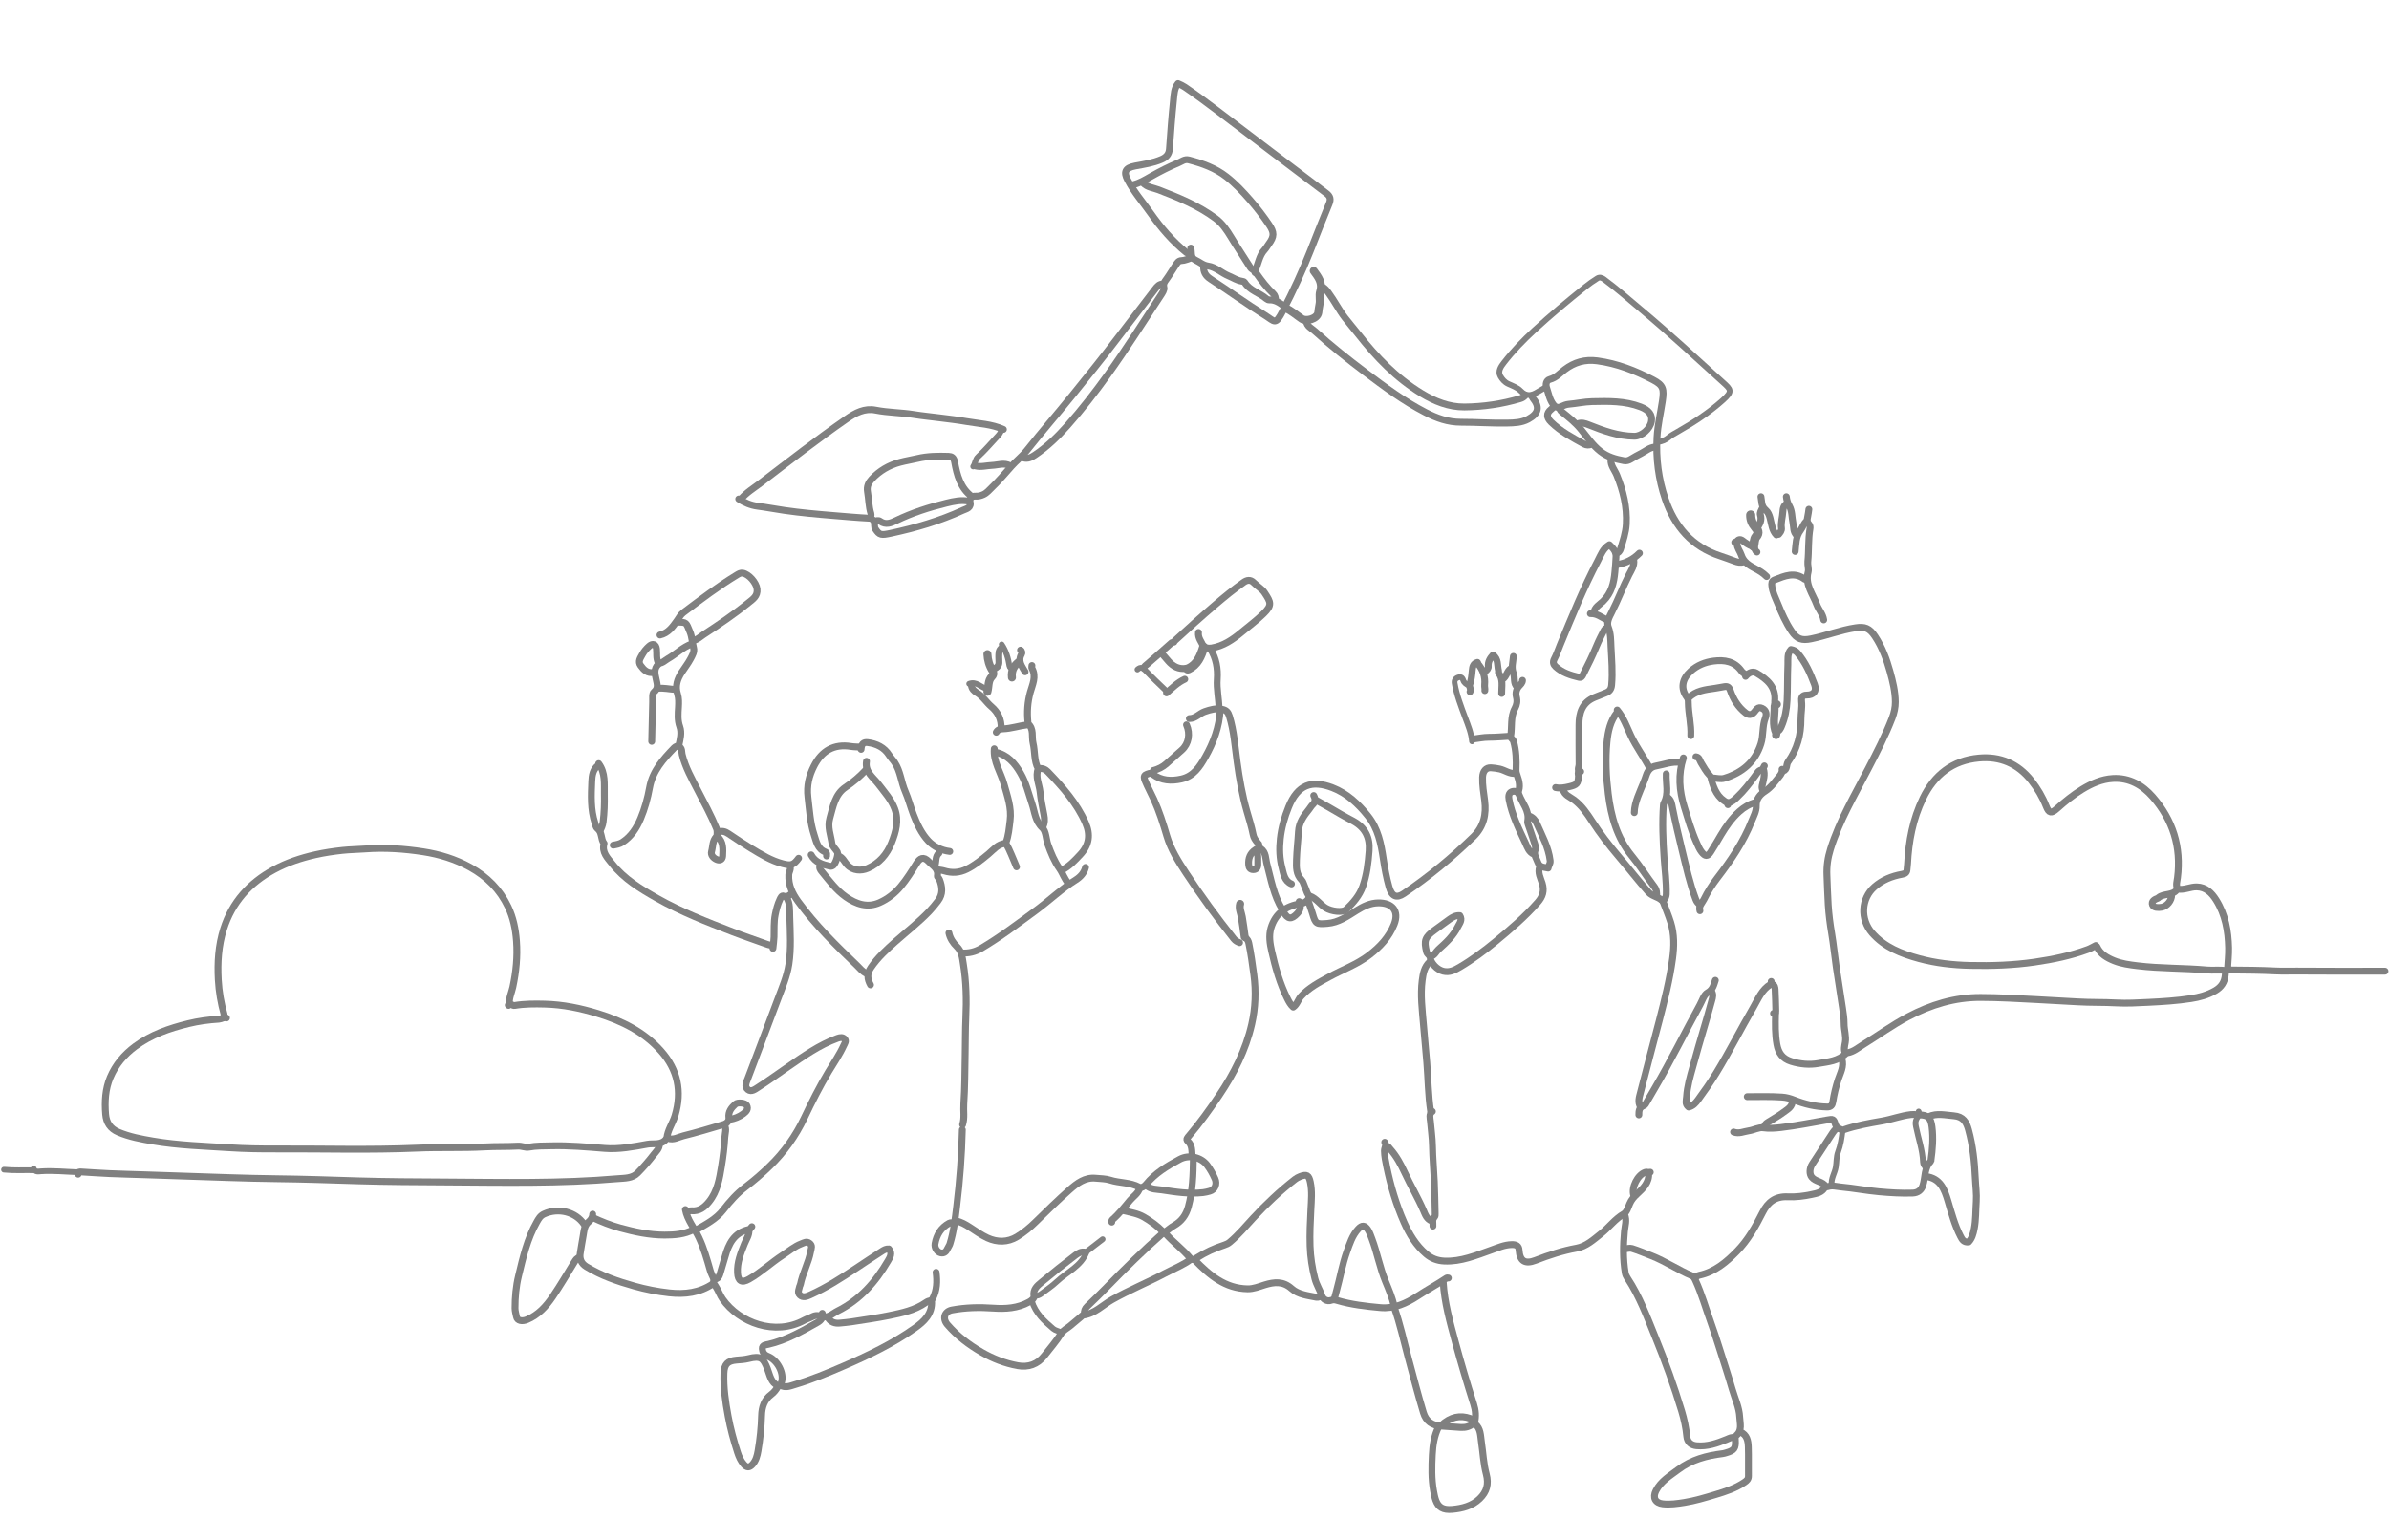 <svg xmlns="http://www.w3.org/2000/svg" xmlns:xlink="http://www.w3.org/1999/xlink" version="1.1" id="Layer_1" x="0px" y="0px" width="100%" viewBox="0 0 2094 1350" enable-background="new 0 0 2094 1350" xml:space="preserve">
<path fill="none" opacity="1" stroke="gray" stroke-linecap="round" stroke-linejoin="round" stroke-width="6" d=" M578,1003   C578.154,1007.125 575.015,1009.641 572.89,1012.416   C568.591,1018.031 563.89,1023.386 558.936,1028.437   C554.216,1033.249 547.539,1032.899 541.493,1033.422   C491.069,1037.781 440.512,1036.63 390.001,1036.325   C364.672,1036.172 339.319,1036.094 314.005,1035.321   C290.172,1034.593 266.347,1033.733 242.5,1033.468   C228.498,1033.312 214.497,1032.919 200.501,1032.481   C175.998,1031.715 151.5,1030.828 127,1030.002   C116.667,1029.654 106.329,1029.422 96.001,1028.972   C87.662,1028.609 79.334,1027.992 71,1027.508   C69.615,1027.427 68.121,1027.318 68.5,1029.5  "/>
<path fill="none" opacity="1" stroke="gray" stroke-linecap="round" stroke-linejoin="round" stroke-width="6" d=" M689.5,787   C692.588,792.12 692.071,798.108 692.229,803.508   C692.638,817.483 693.588,831.559 691.456,845.493   C689.855,855.952 685.628,865.657 681.963,875.486   C673.245,898.863 664.31,922.158 655.527,945.51   C654.301,948.77 652.163,952.648 655.615,955.353   C658.562,957.663 661.981,954.912 664.413,953.364   C673.299,947.708 681.817,941.476 690.504,935.505   C704.329,926.002 717.98,916.231 733.958,910.385   C736.573,909.428 738.763,909.257 740.402,911.088   C741.896,912.756 740.43,914.658 739.574,916.534   C735.898,924.591 730.897,931.894 726.357,939.414   C718.429,952.547 711.589,966.195 705.009,980.004   C697.385,996.006 687.289,1010.189 674.534,1022.535   C667.886,1028.971 660.959,1034.998 653.565,1040.587   C646.005,1046.301 639.722,1053.35 633.883,1060.91   C627.697,1068.919 618.596,1073.484 610,1078.5  "/>
<path fill="none" opacity="1" stroke="gray" stroke-linecap="round" stroke-linejoin="round" stroke-width="6" d=" M446.5,880.5   C445.983,875.197 448.431,870.486 449.501,865.5   C452.368,852.138 453.736,838.757 452.699,824.985   C451.906,814.468 449.833,804.404 445.379,795.058   C438.172,779.935 426.862,768.581 412.061,760.39   C399.132,753.234 385.198,748.991 370.955,746.795   C354.174,744.207 337.122,743.033 319.987,744.333   C313.356,744.836 306.631,744.854 300.01,745.587   C292.12,746.46 284.27,747.614 276.471,749.372   C263.722,752.245 251.473,756.283 240.014,762.526   C218.664,774.156 203.4,791.02 196.001,814.5   C191.426,829.021 190.514,843.841 191.335,859.009   C191.901,869.45 193.665,879.522 196.451,889.514   C196.655,890.244 196.167,891.167 196,892  "/>
<path fill="none" opacity="1" stroke="gray" stroke-linecap="round" stroke-linejoin="round" stroke-width="6" d=" M639.5,981.5   C643.901,980.795 647.913,979.214 651.518,976.524   C654.12,974.58 656.279,972.43 654.43,969.038   C653.281,966.931 646.503,966.22 644.554,968.057   C641.181,971.235 638.191,974.598 638.872,980.016   C639.251,983.036 636.855,985.129 633.991,985.968   C622.347,989.378 610.738,992.957 598.963,995.848   C594.614,996.916 590.378,999.81 585.485,998.04   C585.097,997.9 584.285,998.177 584.032,998.523   C579.765,1004.374 572.928,1002.187 567.444,1003.195   C555.134,1005.458 542.602,1007.884 530.011,1006.869   C514.352,1005.607 498.712,1004.192 483.002,1004.593   C476.505,1004.758 469.979,1004.556 463.46,1005.791   C460.566,1006.339 457.347,1004.682 453.993,1004.869   C444.347,1005.407 434.65,1005.029 425.004,1005.564   C405.175,1006.663 385.308,1005.777 365.506,1006.644   C324.335,1008.447 283.166,1007.153 241.999,1007.34   C228.519,1007.401 214.959,1007.197 201.512,1006.32   C178.98,1004.851 156.327,1004.227 134.018,1000.396   C123.752,998.633 113.466,996.742 103.706,992.603   C96.529,989.56 93.189,984.128 92.594,976.992   C91.674,965.955 92.266,954.838 96.626,944.553   C101.275,933.585 108.789,924.641 118.465,917.453   C132.428,907.078 148.402,901.605 165.002,897.508   C173.871,895.319 182.905,894.139 192.004,893.569   C194.243,893.428 196.149,891.633 198.5,892.5  "/>
<path fill="none" opacity="1" stroke="gray" stroke-linecap="round" stroke-linejoin="round" stroke-width="6" d=" M2090.5,851.5   C2064.667,851.5 2038.832,851.637 2013.001,851.4   C2006.828,851.344 2000.618,851.62 1994.51,851.304   C1981.669,850.641 1968.84,850.574 1956,850.457   C1954.997,850.448 1954,849.833 1952.981,849.494   C1950.657,850.647 1950.659,852.792 1950.464,854.997   C1949.927,861.079 1947.099,865.444 1941.569,868.621   C1934.938,872.431 1927.88,874.338 1920.498,875.487   C1908.076,877.422 1895.584,878.191 1883.015,878.802   C1873.666,879.258 1864.287,879.831 1855.011,879.307   C1843.665,878.666 1832.311,879.062 1821.008,878.365   C1809.009,877.625 1797.012,876.986 1785.007,876.366   C1768.675,875.523 1752.359,874.534 1736,874.503   C1713.308,874.46 1692.407,880.882 1672.453,891.412   C1658.686,898.677 1646.167,907.834 1632.984,915.974   C1628.671,918.637 1624.728,922.066 1619.502,923.01   C1618.988,923.103 1618.345,923.185 1618.023,923.522   C1611.455,930.394 1602.446,930.888 1593.981,932.391   C1585.939,933.818 1577.918,933.07 1569.97,930.596   C1562.283,928.202 1558.778,923.083 1557.43,915.512   C1555.86,906.694 1556.058,897.862 1556.25,889  "/>
<path fill="none" opacity="1" stroke="gray" stroke-linecap="round" stroke-linejoin="round" stroke-width="6" d=" M1328.5,678   C1323.347,678.777 1319.266,675.322 1314.561,674.237   C1312.032,673.654 1309.429,673.349 1306.988,673.171   C1302.384,672.837 1299.687,676.241 1299.509,681.5   C1299.275,688.417 1300.497,695.182 1301.365,702.017   C1302.867,713.836 1300.631,724.701 1291.541,733.542   C1272.613,751.949 1252.353,768.695 1230.483,783.475   C1223.964,787.88 1219.844,785.884 1217.5,777.5   C1215.251,769.452 1213.721,761.26 1212.488,753.002   C1210.49,739.61 1207.912,726.504 1199.06,715.452   C1190.514,704.781 1180.695,695.566 1167.94,690.655   C1149.742,683.647 1137.447,687.95 1129.523,707.509   C1125.882,716.495 1123.253,725.622 1122.183,735.466   C1121.229,744.239 1121.559,752.707 1123.734,760.938   C1125.09,766.07 1125.761,772.401 1132,775  "/>
<path fill="none" opacity="1" stroke="gray" stroke-linecap="round" stroke-linejoin="round" stroke-width="6" d=" M1583,508   C1582.667,508 1582.224,508.141 1582.016,507.98   C1573.029,501.002 1564.323,504.978 1555.468,508.417   C1552.639,509.515 1552.861,511.434 1553.029,513.498   C1553.479,519.036 1556.137,523.95 1558.148,528.94   C1561.569,537.43 1565.242,545.861 1570.448,553.535   C1575.105,560.399 1579.298,561.794 1587.521,560.102   C1600.649,557.402 1613.171,552.412 1626.486,550.407   C1634.607,549.183 1638.623,550.625 1643.512,557.992   C1649.756,567.398 1653.656,578.03 1656.603,588.611   C1659.006,597.242 1661.251,606.373 1661.289,615.501   C1661.309,620.123 1660.268,624.975 1658.525,629.509   C1652.621,644.866 1645.053,659.424 1637.517,674.009   C1625.598,697.076 1612.267,719.472 1604.442,744.482   C1602.078,752.039 1600.995,759.543 1601.355,767.507   C1601.747,776.167 1601.917,784.841 1602.481,793.501   C1603.017,801.73 1604.036,809.875 1605.416,818.014   C1607.101,827.955 1608.07,838.014 1609.525,847.996   C1611.252,859.845 1613.226,871.658 1614.97,883.504   C1615.653,888.144 1616.411,892.835 1616.394,897.5   C1616.372,903.05 1618.387,908.471 1617.427,913.987   C1616.865,917.223 1615.903,920.333 1617.5,923.5  "/>
<path fill="none" opacity="1" stroke="gray" stroke-linecap="round" stroke-linejoin="round" stroke-width="6" d=" M1055,233.5   C1054.821,238.355 1056.635,241.785 1060.939,244.594   C1076.926,255.025 1092.419,266.23 1108.597,276.345   C1117.668,282.016 1117.76,285.473 1124.493,272.496   C1133.366,255.397 1141.452,237.937 1148.51,220.004   C1153.961,206.151 1159.419,192.3 1165.051,178.521   C1166.648,174.616 1165.985,172.043 1162.542,169.445   C1130.638,145.372 1098.845,121.152 1066.993,97.009   C1057.665,89.939 1048.26,82.979 1038.582,76.38   C1036.765,75.14 1034.927,74.328 1032.557,73.296   C1029.202,77.428 1029.112,82.678 1028.612,87.512   C1027.132,101.813 1026.055,116.159 1025.062,130.504   C1024.725,135.367 1022.208,137.984 1018.014,139.783   C1010.638,142.948 1002.801,144.087 995.006,145.535   C985.892,147.228 984.956,151.128 988.312,157.598   C993.861,168.299 1001.723,177.249 1008.567,186.953   C1017.588,199.747 1027.718,211.628 1040.006,221.492   C1040.29,221.72 1040.667,221.833 1041,222  "/>
<path fill="none" opacity="1" stroke="gray" stroke-linecap="round" stroke-linejoin="round" stroke-width="6" d=" M1908.5,779   C1907.092,775.833 1908.237,772.567 1908.623,769.516   C1912.036,742.554 1904.552,718.839 1886.866,698.617   C1877.905,688.372 1866.406,681.712 1852.002,682.54   C1842.148,683.106 1833.301,687.049 1825.048,692.079   C1817.127,696.907 1809.93,702.806 1802.989,708.987   C1798.023,713.409 1795.969,713.087 1793.562,706.975   C1790.339,698.788 1785.961,691.383 1780.534,684.474   C1768.751,669.475 1753.153,662.921 1734.512,664.628   C1711.474,666.739 1695.478,679.251 1685.452,699.977   C1676.641,718.189 1673.009,737.513 1671.989,757.499   C1671.904,759.17 1671.619,760.83 1671.511,762.501   C1671.325,765.354 1669.616,766.104 1667.013,766.573   C1658.118,768.172 1649.895,771.527 1643.022,777.526   C1631.292,787.765 1630.285,805.898 1640.942,818.051   C1651.963,830.62 1666.643,836.214 1682.021,840.424   C1696.702,844.443 1711.803,846.124 1727.001,846.455   C1745.895,846.868 1764.754,846.25 1783.503,843.518   C1799.332,841.211 1814.943,838.018 1829.986,832.462   C1832.419,831.564 1834.667,830.167 1837,829  "/>
<path fill="none" opacity="1" stroke="gray" stroke-linecap="round" stroke-linejoin="round" stroke-width="6" d=" M656.5,1078.5   C656.741,1083.025 654.114,1086.58 652.544,1090.517   C649.281,1098.697 645.931,1106.849 646.449,1116.003   C646.862,1123.294 650.169,1125.14 656.518,1121.531   C667.077,1115.528 675.894,1107.111 686.019,1100.529   C691.409,1097.026 696.335,1092.775 702.48,1090.448   C704.86,1089.546 706.959,1088.13 709.515,1089.979   C712.36,1092.036 711.07,1094.368 710.593,1097.017   C708.753,1107.233 703.449,1116.346 701.484,1126.497   C701.447,1126.689 701.037,1126.821 701.019,1127.002   C700.744,1129.833 698.468,1132.914 701.066,1135.432   C703.769,1138.051 707.245,1136.625 709.959,1135.409   C724.476,1128.907 737.806,1120.31 751.005,1111.507   C758.311,1106.634 765.635,1101.785 773.023,1097.035   C774.792,1095.897 776.711,1094.8 779.077,1095.007   C782.514,1098.675 780.021,1102.55 778.353,1105.414   C767.521,1124.005 753.683,1139.727 734.009,1149.519   C729.822,1151.603 726.367,1155.522 721,1154.5  "/>
<path fill="none" opacity="1" stroke="gray" stroke-linecap="round" stroke-linejoin="round" stroke-width="6" d=" M879.5,376.5   C869.172,371.82 857.9,371.489 846.989,369.562   C839.045,368.16 831.004,367.304 822.999,366.259   C815.671,365.301 808.298,364.634 801.008,363.449   C789.89,361.643 778.577,361.775 767.482,359.59   C757.766,357.677 749.8,361.924 741.929,367.398   C716.182,385.299 691.425,404.51 666.539,423.551   C660.718,428.005 654.316,431.801 649.5,437.5  "/>
<path fill="none" opacity="1" stroke="gray" stroke-linecap="round" stroke-linejoin="round" stroke-width="6" d=" M1145,281.5   C1145.446,286.211 1149.702,287.841 1152.558,290.436   C1166.596,303.189 1181.471,314.977 1196.589,326.382   C1213.492,339.132 1230.518,351.788 1249.464,361.569   C1259.28,366.637 1269.114,370.217 1280.5,370.204   C1293.986,370.188 1307.492,371.212 1320.999,370.945   C1327.308,370.82 1333.702,370.665 1339.503,367.506   C1348.686,362.504 1349.917,356.841 1343.517,348.987   C1343.057,348.423 1342.833,347.667 1342.5,347  "/>
<path fill="none" opacity="1" stroke="gray" stroke-linecap="round" stroke-linejoin="round" stroke-width="6" d=" M1525.5,1255.5   C1531.256,1257.991 1532.23,1263.236 1532.418,1268.503   C1532.722,1276.992 1532.412,1285.501 1532.55,1293.999   C1532.595,1296.81 1531.177,1298.107 1529.044,1299.564   C1521.224,1304.903 1512.366,1307.762 1503.478,1310.427   C1494.578,1313.094 1485.604,1315.816 1476.464,1317.273   C1470.292,1318.257 1463.889,1319.212 1457.5,1318.5   C1450.832,1317.757 1448.411,1312.994 1451.479,1306.989   C1455.817,1298.499 1463.8,1293.938 1470.992,1288.489   C1482.542,1279.738 1495.942,1276.225 1509.998,1274.484   C1511.013,1274.358 1512.008,1274.028 1512.999,1273.745   C1520.146,1271.709 1521.488,1269.782 1521.022,1262.499   C1520.933,1261.108 1520.7,1259.621 1521.994,1258.493   C1527.196,1253.961 1525.125,1247.918 1524.875,1242.506   C1524.482,1233.971 1520.661,1226.151 1518.328,1218.05   C1514.901,1206.156 1510.97,1194.392 1507.262,1182.575   C1504.843,1174.865 1502.331,1167.114 1499.578,1159.472   C1495.129,1147.119 1491.588,1134.444 1486.086,1122.461   C1485.312,1120.777 1484.537,1119.212 1482.979,1118.551   C1470.807,1113.391 1459.82,1105.842 1447.497,1101.008   C1441.849,1098.793 1436.235,1096.45 1430.461,1094.622   C1428.54,1094.014 1426.167,1094.833 1424,1095  "/>
<path fill="none" opacity="1" stroke="gray" stroke-linecap="round" stroke-linejoin="round" stroke-width="6" d=" M1424,1065   C1426.146,1069.833 1424.311,1074.727 1423.872,1079.488   C1422.745,1091.713 1422.513,1103.865 1424.552,1115.991   C1424.817,1117.565 1425.503,1119.085 1426.456,1120.529   C1437.112,1136.677 1443.757,1154.737 1450.976,1172.51   C1459.573,1193.673 1467.353,1215.142 1473.945,1237.017   C1476.151,1244.34 1477.787,1251.842 1478.503,1259.5   C1478.953,1264.312 1482.199,1267.108 1486.996,1267.548   C1496.438,1268.415 1505.011,1265.451 1513.488,1261.971   C1515.765,1261.036 1517.894,1259.728 1520.5,1260.5  "/>
<path fill="none" opacity="1" stroke="gray" stroke-linecap="round" stroke-linejoin="round" stroke-width="6" d=" M584.5,998   C585.166,990.75 589.642,984.883 591.683,978.055   C598.044,956.766 594.062,938.017 579.47,921.527   C564.532,904.645 545.056,895.066 523.971,888.594   C508.875,883.959 493.471,880.755 477.504,880.35   C468.597,880.125 459.782,880.101 451.011,881.567   C449.174,881.874 447.825,879.599 445.997,880.996   C445.852,881.108 445.667,881.167 445.5,881.25   C445.583,881.333 445.667,881.417 445.75,881.5  "/>
<path fill="none" opacity="1" stroke="gray" stroke-linecap="round" stroke-linejoin="round" stroke-width="6" d=" M1688,1031.5   C1700.778,1032.973 1704.42,1042.88 1707.433,1053.02   C1710.565,1063.56 1713.351,1074.178 1718.444,1084.029   C1719.919,1086.88 1721.299,1089.328 1725.544,1088.916   C1728.467,1085.948 1729.602,1081.694 1730.434,1077.487   C1731.996,1069.588 1731.682,1061.478 1732.251,1053.482   C1732.73,1046.754 1731.683,1039.844 1731.393,1033.005   C1730.785,1018.676 1729.246,1004.404 1725.448,990.514   C1723.666,983.997 1720.856,978.893 1712.519,978.256   C1705.054,977.686 1697.762,975.688 1690.5,979  "/>
<path fill="none" opacity="1" stroke="gray" stroke-linecap="round" stroke-linejoin="round" stroke-width="6" d=" M512,1073.5   C504.589,1062.42 489.375,1058.676 476.944,1064.377   C473.477,1065.967 472.119,1068.613 470.479,1071.488   C462.122,1086.136 458.449,1102.374 454.545,1118.511   C452.286,1127.845 451.417,1137.375 451.434,1147   C451.439,1149.601 452.267,1152.026 452.705,1154.463   C453.337,1157.984 457.584,1158.833 462,1157.001   C471.81,1152.931 478.66,1145.373 484.406,1136.936   C491.142,1127.044 497.195,1116.684 503.474,1106.484   C504.607,1104.644 505.682,1102.913 508,1102.5  "/>
<path fill="none" opacity="1" stroke="gray" stroke-linecap="round" stroke-linejoin="round" stroke-width="6" d=" M720.75,1151.5   C721.599,1155.37 719.572,1157.754 716.494,1159.49   C702.783,1167.224 689.13,1175.044 673.535,1178.65   C671.601,1179.097 667.895,1179.223 668.152,1182.488   C668.371,1185.26 669.545,1187.809 672.958,1189.111   C681.537,1192.384 687.506,1204.146 684.954,1211.985   C684.563,1213.186 684.208,1214.729 682.141,1215.067   C675.643,1212.349 674.803,1205.534 672.626,1199.951   C669.099,1190.91 666.991,1188.353 655.982,1191.18   C652.598,1192.049 649.008,1192.18 645.498,1192.48   C637.857,1193.135 634.822,1196.079 634.538,1204.001   C634.085,1216.672 635.883,1229.059 638.202,1241.555   C640.229,1252.474 643.076,1263.021 646.491,1273.503   C647.735,1277.323 649.347,1280.972 652.033,1283.971   C654.649,1286.891 656.907,1286.798 659.497,1283.997   C662.625,1280.613 663.701,1276.287 664.439,1271.99   C666.2,1261.744 667.274,1251.417 667.54,1241.001   C667.726,1233.709 669.898,1227.074 676.047,1222.564   C678.682,1220.632 680.342,1218.126 682,1215.5  "/>
<path fill="none" opacity="1" stroke="gray" stroke-linecap="round" stroke-linejoin="round" stroke-width="6" d=" M1337,346.5   C1335.888,348.082 1334.375,348.973 1332.508,349.525   C1316.51,354.261 1300.088,356.702 1283.499,356.823   C1269.972,356.922 1257.491,351.898 1246.037,344.939   C1223.943,331.515 1206.334,313.18 1190.496,293.003   C1186.687,288.151 1182.641,283.499 1178.878,278.593   C1173.586,271.692 1169.712,263.92 1164.576,256.944   C1162.967,254.758 1161.508,252.659 1159,251.5  "/>
<path fill="none" opacity="1" stroke="gray" stroke-linecap="round" stroke-linejoin="round" stroke-width="6" d=" M951.5,1098   C947.978,1096.955 944.996,1098.737 942.568,1100.589   C932.573,1108.21 922.702,1116.01 913.067,1124.08   C909.371,1127.175 905.234,1130.313 906.28,1136.537   C906.573,1138.28 904.205,1140.336 902.025,1141.545   C892.125,1147.037 881.361,1147.677 870.506,1146.916   C858.409,1146.067 846.415,1146.337 834.508,1148.542   C827.758,1149.792 825.841,1156.073 830.523,1161.48   C839.035,1171.308 849.218,1179.049 860.466,1185.558   C870.363,1191.285 880.886,1195.323 892.023,1197.373   C901.308,1199.081 909.495,1196.269 915.499,1188.499   C920.453,1182.089 925.817,1176.02 930.155,1169.097   C931.881,1166.341 935.351,1164.688 937.995,1162.494   C941.181,1159.851 944.328,1157.161 947.504,1154.505   C948.142,1153.971 948.788,1153.144 949.507,1153.053   C959.737,1151.761 966.578,1144.124 974.955,1139.42   C989.933,1131.008 1005.832,1124.495 1020.994,1116.488   C1028.709,1112.414 1036.944,1109.29 1044,1104  "/>
<path fill="none" opacity="1" stroke="gray" stroke-linecap="round" stroke-linejoin="round" stroke-width="6" d=" M1397,537.5   C1397.511,532.358 1402.104,530.124 1405.151,527.155   C1412.529,519.966 1414.597,511.059 1415.485,501.499   C1415.903,497.007 1416.284,492.505 1416.467,487.999   C1416.652,483.45 1413.778,480.567 1410.661,477.583   C1405.024,480.913 1403.16,486.574 1400.557,491.53   C1387.977,515.482 1377.803,540.523 1367.502,565.501   C1365.821,569.578 1364.461,573.823 1362.402,577.698   C1360.882,580.56 1361.625,582.685 1363.541,584.455   C1369.305,589.78 1376.517,592.055 1383.984,593.817   C1386.177,594.334 1386.846,592.887 1387.445,591.722   C1391.773,583.296 1395.948,574.798 1399.546,566.019   C1401.366,561.578 1403.622,557.311 1405.778,553.014   C1406.415,551.745 1407.469,550.751 1409,550.5  "/>
<path fill="none" opacity="1" stroke="gray" stroke-linecap="round" stroke-linejoin="round" stroke-width="6" d=" M1457.5,790   C1459.833,796.25 1462.456,802.41 1464.434,808.77   C1467.667,819.161 1467.49,829.788 1466.043,840.506   C1463.572,858.808 1459.059,876.66 1454.47,894.492   C1449.014,915.692 1443.211,936.803 1437.859,958.027   C1436.854,962.009 1435.341,966.385 1438,970.5  "/>
<path fill="none" opacity="1" stroke="gray" stroke-linecap="round" stroke-linejoin="round" stroke-width="6" d=" M1045,1014   C1044.518,1009.248 1045.298,1004.208 1041.05,1000.444   C1039.293,998.886 1041.089,997.173 1042.049,996.042   C1051.625,984.755 1060.245,972.773 1068.524,960.516   C1081.541,941.243 1091.946,920.728 1097.134,897.973   C1100.388,883.698 1100.987,869.098 1098.989,854.502   C1097.729,845.297 1096.495,836.091 1094.602,826.979   C1094.191,825.001 1093.461,823.651 1092,822.5  "/>
<path fill="none" opacity="1" stroke="gray" stroke-linecap="round" stroke-linejoin="round" stroke-width="6" d=" M1261,1251   C1257.123,1258.708 1255.858,1266.962 1255.442,1275.497   C1254.927,1286.044 1254.64,1296.554 1256.523,1306.996   C1257.039,1309.856 1257.557,1312.769 1258.557,1315.479   C1260.765,1321.469 1264.756,1324.099 1272.986,1323.344   C1281.71,1322.543 1290.333,1320.413 1296.976,1313.975   C1303.138,1308.003 1305.108,1301.276 1302.75,1292.433   C1300.296,1283.232 1299.907,1273.489 1298.472,1264.004   C1297.641,1258.513 1297.939,1252.565 1293,1248.5  "/>
<path fill="none" opacity="1" stroke="gray" stroke-linecap="round" stroke-linejoin="round" stroke-width="6" d=" M1044.5,226   C1041.52,226.905 1038.703,228.402 1035.5,228.498   C1032.825,228.579 1031.768,230.655 1030.495,232.497   C1027.632,236.643 1025.195,241.057 1022.164,245.122   C1020.933,246.772 1019.306,248.925 1020.217,252.082   C1020.761,253.97 1018.826,256.882 1017.45,258.967   C1002.1,282.233 987.272,305.853 970.981,328.486   C959.949,343.813 948.388,358.773 935.867,372.882   C927.263,382.576 917.913,391.724 906.999,398.998   C903.967,401.019 900.821,402.617 897,401.5  "/>
<path fill="none" opacity="1" stroke="gray" stroke-linecap="round" stroke-linejoin="round" stroke-width="6" d=" M1417.5,624.5   C1411.462,632.115 1409.462,641.195 1408.561,650.506   C1407.092,665.685 1407.819,680.931 1409.668,695.979   C1412.094,715.728 1417.237,734.639 1430.401,750.581   C1437.456,759.124 1443.376,768.594 1450.074,777.444   C1452.153,780.192 1452.315,782.936 1452,786  "/>
<path fill="none" opacity="1" stroke="gray" stroke-linecap="round" stroke-linejoin="round" stroke-width="6" d=" M1005,1039.5   C1008.833,1043.084 1014.011,1042.611 1018.53,1043.305   C1030.409,1045.131 1042.355,1047.013 1054.515,1045.635   C1056.583,1045.401 1058.59,1044.879 1060.46,1044.356   C1065.016,1043.082 1066.979,1038.061 1064.959,1033.518   C1063.076,1029.282 1060.864,1025.209 1058.022,1021.483   C1052.827,1014.672 1042.337,1011.957 1033.976,1016.456   C1023.03,1022.346 1012.461,1028.656 1004.501,1038.501   C1002.948,1040.423 1000.316,1041.788 998.583,1040.847   C990.544,1036.48 981.349,1037.34 972.958,1034.631   C969.038,1033.365 964.673,1033.439 960.499,1033.012   C950.981,1032.039 944,1037.443 937.59,1043.101   C927.256,1052.224 917.39,1061.888 907.546,1071.547   C902.594,1076.406 897.236,1080.82 891.409,1084.35   C883.257,1089.289 874.157,1089.316 865.557,1085.376   C860.087,1082.871 855.122,1079.236 850.015,1075.977   C846.254,1073.576 842.481,1071.284 838,1070.5  "/>
<path fill="none" opacity="1" stroke="gray" stroke-linecap="round" stroke-linejoin="round" stroke-width="6" d=" M524.5,671   C519.603,674.425 518.909,680.052 518.704,685.008   C518.196,697.305 517.55,709.745 521.518,721.744   C522.055,723.37 522.391,725.514 523.579,726.394   C528.096,729.739 526.393,735.677 529.5,739.5   C527.27,747.275 532.65,752.357 536.629,757.398   C547.133,770.703 561.408,779.314 575.967,787.559   C597.052,799.5 619.522,808.249 642.016,816.958   C651.919,820.792 662.013,824.131 671.987,827.785   C673.653,828.395 675.244,828.847 677,828.5  "/>
<path fill="none" opacity="1" stroke="gray" stroke-linecap="round" stroke-linejoin="round" stroke-width="6" d=" M1100,237.5   C1103.047,231.432 1103.564,224.224 1108.468,218.97   C1109.843,217.498 1110.786,215.632 1112.008,214.006   C1117.087,207.248 1116.872,203.726 1112.393,197.072   C1107.358,189.592 1101.835,182.375 1095.91,175.579   C1089.488,168.214 1082.799,161.039 1075.023,154.97   C1065.208,147.311 1053.852,143.292 1042.012,140.205   C1038.442,139.274 1035.775,141.587 1033.086,142.707   C1024.849,146.138 1016.831,150.202 1009.059,154.605   C1003.876,157.541 998.88,160.667 993,162  "/>
<path fill="none" opacity="1" stroke="gray" stroke-linecap="round" stroke-linejoin="round" stroke-width="6" d=" M1019.5,249   C1016.131,248.89 1014.311,251.077 1012.477,253.482   C1001.523,267.851 990.439,282.12 979.516,296.512   C966.529,313.622 953.035,330.324 939.535,347.029   C926.589,363.049 913.041,378.58 900.261,394.707   C895.983,400.105 890.688,404.07 886.446,408.892   C880.915,415.179 875.453,421.593 869.402,427.398   C867.139,429.569 865.105,432.159 862.035,433.575   C859.728,434.639 857.474,435.178 855,434.996   C851.756,434.759 849.594,437.112 850.202,439.447   C851.749,445.388 847.138,445.971 843.967,447.429   C823.813,456.697 802.648,462.856 781.006,467.528   C772.173,469.434 770.911,469.151 767.455,464.03   C766.013,461.894 766.919,459.654 766.226,457.297   C768.091,456.575 769.82,455.819 771.48,457.028   C776.338,460.565 781.166,458.456 785.447,456.39   C799.57,449.573 814.385,444.819 829.528,441.114   C835.997,439.532 842.688,438.055 849.5,439.5  "/>
<path fill="none" opacity="1" stroke="gray" stroke-linecap="round" stroke-linejoin="round" stroke-width="6" d=" M1069.5,622.5   C1068.755,637.381 1063.699,650.939 1056.451,663.722   C1051.575,672.32 1046.161,680.604 1035.497,682.989   C1026.656,684.966 1018.088,684.501 1010.559,678.921   C1008.183,677.16 1006.298,678.47 1004.548,679.127   C1001.977,680.094 1003.081,683.038 1003.651,684.438   C1005.953,690.087 1008.953,695.446 1011.474,701.012   C1016.146,711.323 1019.543,722.045 1022.743,732.928   C1026.197,744.673 1032.827,755.229 1039.557,765.462   C1052.609,785.307 1066.653,804.449 1081.413,823.069   C1082.885,824.926 1084.548,825.74 1086.5,826.5  "/>
<path fill="none" opacity="1" stroke="gray" stroke-linecap="round" stroke-linejoin="round" stroke-width="6" d=" M1383,371.5   C1386.331,370.268 1389.41,371.258 1392.504,372.489   C1405.386,377.614 1418.366,382.389 1432.5,382.491   C1439.02,382.537 1446.4,376.096 1447.5,369.5   C1448.462,363.736 1445.337,359.561 1438.001,356.747   C1424.245,351.47 1409.832,351.78 1395.503,352.116   C1388.654,352.276 1381.847,353.829 1374.993,354.413   C1372.563,354.62 1370.595,355.544 1368.486,356.468   C1365.708,357.685 1363.519,357.45 1361.401,354.573   C1358.139,350.141 1357.298,344.89 1355.636,339.954   C1354.726,337.252 1355.115,333.543 1358.535,332.629   C1363.959,331.179 1367.368,327.147 1371.506,324.008   C1379.963,317.595 1389.19,314.917 1400.018,316.365   C1417.517,318.705 1433.544,325.029 1448.952,333.092   C1458.009,337.833 1458.645,341.211 1457.127,351.519   C1455.558,362.172 1453.005,372.659 1452.411,383.495   C1451.396,401.989 1453.691,420.045 1459.609,437.463   C1467.805,461.588 1482.987,479.401 1507.994,487.519   C1512.204,488.886 1516.335,490.496 1520.5,492.001   C1523.12,492.948 1525.757,493.555 1528.5,492.5  "/>
<path fill="none" opacity="1" stroke="gray" stroke-linecap="round" stroke-linejoin="round" stroke-width="6" d=" M1147.5,786.5   C1146.432,790.291 1142.861,791.844 1139.969,792.308   C1127.038,794.382 1117.922,800.746 1114.052,813.516   C1111.993,820.308 1113.123,827.318 1114.625,833.972   C1117.848,848.247 1121.797,862.334 1128.405,875.547   C1129.8,878.337 1131.218,880.91 1133.531,882.978   C1136.979,880.677 1137.751,876.406 1140.45,873.454   C1147.361,865.898 1156.227,861.278 1165.009,856.516   C1176.678,850.188 1189.319,845.654 1200.002,837.503   C1209.496,830.259 1217.505,821.784 1221.981,810.493   C1226.76,798.44 1220.083,791.419 1208.002,791.607   C1201.056,791.715 1194.892,794.679 1188.936,798.397   C1181.056,803.316 1173.434,808.825 1163.509,809.617   C1153.839,810.388 1153.086,810.22 1150.463,801.011   C1149.353,797.114 1147.833,793.333 1146.5,789.5  "/>
<path fill="none" opacity="1" stroke="gray" stroke-linecap="round" stroke-linejoin="round" stroke-width="6" d=" M820.5,1115.5   C821.559,1123.435 821.323,1131.201 817.502,1138.501   C817.156,1139.161 816.503,1139.857 816.549,1140.496   C817.365,1151.955 809.905,1158.714 801.912,1164.376   C782.573,1178.075 761.303,1188.249 739.576,1197.674   C725.587,1203.742 711.563,1209.555 696.972,1213.907   C692.837,1215.141 688.442,1217.148 684,1214.5  "/>
<path fill="none" opacity="1" stroke="gray" stroke-linecap="round" stroke-linejoin="round" stroke-width="6" d=" M852,435.5   C841.759,427.912 838.816,416.492 836.716,404.961   C836.029,401.189 834.174,400.172 831.497,400.091   C822.286,399.813 813.053,399.862 804.004,402.015   C799.008,403.203 793.947,403.978 788.949,405.307   C779.122,407.92 770.873,412.766 764.072,420.067   C761.365,422.974 759.572,426.413 760.376,431.022   C761.504,437.492 761.415,444.156 763.432,450.522   C763.752,451.534 763.167,452.833 763,454  "/>
<path fill="none" opacity="1" stroke="gray" stroke-linecap="round" stroke-linejoin="round" stroke-width="6" d=" M608,561.5   C611.395,560.788 613.754,558.331 616.516,556.524   C630.033,547.682 643.442,538.689 655.992,528.49   C659.84,525.364 664.246,522.674 663.558,516.494   C662.935,510.893 656.425,503.354 651.001,502.491   C649.067,502.184 647.506,503.116 646.014,504.023   C629.616,513.977 614.35,525.552 599.041,537.054   C596.567,538.912 595.11,541.812 593.306,544.363   C589.563,549.653 585.57,555.202 578.5,556.75  "/>
<path fill="none" opacity="1" stroke="gray" stroke-linecap="round" stroke-linejoin="round" stroke-width="6" d=" M1475.5,664.5   C1470.797,678.95 1471.843,693.114 1476.323,707.555   C1479.619,718.181 1482.625,728.85 1487.218,739.014   C1488.47,741.785 1489.582,744.583 1491.485,747.012   C1494.646,751.045 1496.685,751.19 1499.454,746.97   C1502.651,742.099 1505.506,737.004 1508.499,731.999   C1512.982,724.502 1517.977,717.387 1524.52,711.522   C1528.711,707.765 1533.468,704.901 1539,703.5  "/>
<path fill="none" opacity="1" stroke="gray" stroke-linecap="round" stroke-linejoin="round" stroke-width="6" d=" M1432,491   C1432.787,495.986 1429.872,499.977 1427.862,503.93   C1422.356,514.753 1418.149,526.158 1412.625,536.936   C1410.443,541.195 1408.043,545.639 1409.732,549.908   C1411.976,555.58 1411.814,561.341 1412.09,567.008   C1412.632,578.149 1413.639,589.301 1412.633,600.512   C1412.292,604.315 1410.741,606.265 1407.504,607.51   C1404.153,608.799 1400.813,610.119 1397.504,611.509   C1386.804,616.003 1384.004,624.972 1384.001,635.5   C1383.998,647 1383.925,658.501 1384.066,669.999   C1384.093,672.172 1382.619,674.333 1384,676.5  "/>
<path fill="none" opacity="1" stroke="gray" stroke-linecap="round" stroke-linejoin="round" stroke-width="6" d=" M1253,843.5   C1248.367,847.831 1247.339,853.748 1246.589,859.512   C1244.895,872.519 1246.638,885.552 1247.705,898.483   C1248.613,909.483 1249.691,920.479 1250.605,931.491   C1251.794,945.823 1251.808,960.25 1254,974.5  "/>
<path fill="none" opacity="1" stroke="gray" stroke-linecap="round" stroke-linejoin="round" stroke-width="6" d=" M1599.5,1041   C1597.099,1045.702 1592.099,1046.397 1587.954,1047.284   C1581.124,1048.746 1573.959,1049.654 1567.009,1049.311   C1556.112,1048.773 1549.547,1053.966 1545.002,1063.001   C1538.85,1075.228 1532.222,1087.11 1522.525,1097.024   C1513.136,1106.622 1503.143,1115.132 1489.51,1118.049   C1488.099,1118.351 1486.833,1119.333 1485.5,1120  "/>
<path fill="none" opacity="1" stroke="gray" stroke-linecap="round" stroke-linejoin="round" stroke-width="6" d=" M1349.5,760   C1347.67,765.178 1350.407,769.931 1351.784,774.413   C1353.858,781.166 1352.159,786.199 1347.981,790.984   C1336.836,803.747 1323.976,814.712 1310.948,825.437   C1300.984,833.639 1290.615,841.379 1279.471,847.95   C1275.086,850.536 1270.511,852.903 1264.992,851.533   C1259.726,850.227 1254.297,844.739 1253.51,839.499   C1253.194,837.395 1250.928,836.743 1250.387,834.528   C1247.968,824.616 1248.924,821.69 1257.497,815.496   C1261.847,812.353 1266.138,809.126 1270.511,806.015   C1273.18,804.115 1275.999,802.497 1279.565,802.78   C1282.055,806.649 1279.244,809.641 1277.889,812.447   C1273.998,820.507 1267.409,826.518 1260.888,832.376   C1258.62,834.414 1257.454,837.808 1254,838.5  "/>
<path fill="none" opacity="1" stroke="gray" stroke-linecap="round" stroke-linejoin="round" stroke-width="6" d=" M754,655   C751.333,654.833 748.63,654.891 746.006,654.463   C730.864,651.993 720.318,658.323 713.542,671.522   C709.132,680.115 706.965,688.905 708.192,699.037   C709.535,710.128 710.099,721.317 713.622,731.96   C715.519,737.687 716.527,744.392 723.487,747.035   C725.061,747.633 724.394,749.268 724.5,750.5  "/>
<path fill="none" opacity="1" stroke="gray" stroke-linecap="round" stroke-linejoin="round" stroke-width="6" d=" M1265,1124   C1266.053,1141.989 1270.933,1159.236 1275.589,1176.476   C1280.525,1194.75 1285.91,1212.915 1291.651,1230.952   C1293.453,1236.612 1293.837,1241.899 1292.5,1247.5  "/>
<path fill="none" opacity="1" stroke="gray" stroke-linecap="round" stroke-linejoin="round" stroke-width="6" d=" M1042.5,630   C1047.91,630.047 1051.238,625.509 1055.958,623.88   C1060.932,622.162 1065.595,620.799 1071.031,621.839   C1074.956,622.589 1076.483,624.365 1077.59,627.972   C1081.601,641.042 1082.5,654.631 1084.338,668.022   C1086.356,682.723 1088.888,697.247 1092.987,711.504   C1094.897,718.148 1097.017,724.765 1098.337,731.532   C1098.908,734.46 1100.24,736.464 1102,738.5  "/>
<path fill="none" opacity="1" stroke="gray" stroke-linecap="round" stroke-linejoin="round" stroke-width="6" d=" M519.5,1064.5   C519.502,1067.129 517.912,1069.599 516.363,1070.828   C511.9,1074.372 511.959,1079.352 511.066,1084.013   C510.145,1088.825 509.487,1093.691 508.629,1098.523   C507.765,1103.387 509.247,1107.662 513.971,1110.547   C527.058,1118.539 541.328,1123.441 555.983,1127.559   C566.015,1130.378 576.155,1132.37 586.498,1133.521   C600.23,1135.048 613.27,1133.477 625,1125.5  "/>
<path fill="none" opacity="1" stroke="gray" stroke-linecap="round" stroke-linejoin="round" stroke-width="6" d=" M759.5,667.5   C757.93,676.828 765.334,681.412 769.962,687.529   C775.151,694.389 781.116,700.835 784.186,709.024   C788.053,719.339 785.287,729.322 781.447,738.979   C777.413,749.12 770.566,757.044 760.447,761.377   C755.059,763.685 747.538,763.732 742.424,758.068   C740.072,755.463 738.702,751.798 735,750.5  "/>
<path fill="none" opacity="1" stroke="gray" stroke-linecap="round" stroke-linejoin="round" stroke-width="5" d=" M1354,340   C1352,341.167 1349.963,342.275 1348.007,343.511   C1342.74,346.838 1338.025,348.085 1332.837,342.655   C1330.089,339.778 1325.759,338.299 1321.971,336.562   C1318.824,335.119 1316.684,332.495 1315.168,329.902   C1312.61,325.524 1315.703,321.271 1318.142,318.11   C1326.149,307.736 1335.285,298.356 1344.942,289.437   C1359.292,276.185 1374.304,263.739 1389.522,251.527   C1392.871,248.84 1396.398,246.336 1400.041,244.066   C1402.01,242.839 1403.94,243.351 1406.06,244.919   C1417.323,253.242 1427.79,262.513 1438.517,271.48   C1462.986,291.934 1486.336,313.644 1509.968,335.036   C1517.278,341.653 1518.943,342.979 1509.991,350.989   C1497.951,361.763 1484.497,370.523 1470.509,378.515   C1467.781,380.074 1464.935,381.56 1462.561,383.572   C1459.86,385.863 1456.863,386.984 1453.5,387.5  "/>
<path fill="none" opacity="1" stroke="gray" stroke-linecap="round" stroke-linejoin="round" stroke-width="6" d=" M831.75,818   C832.722,822.719 835.416,826.746 838.641,829.854   C843.154,834.204 843.513,839.75 844.376,845.02   C846.95,860.731 847.28,876.591 846.558,892.503   C846.083,902.989 846.204,913.501 845.991,924   C845.693,938.667 845.774,953.363 844.787,967.986   C844.382,973.984 845.642,980.102 843.75,986  "/>
<path fill="none" opacity="1" stroke="gray" stroke-linecap="round" stroke-linejoin="round" stroke-width="6" d=" M763,863.5   C760.194,858.401 759.666,853.817 763.346,848.395   C769.372,839.517 777.084,832.483 784.978,825.475   C794.862,816.699 805.353,808.6 814.51,799.01   C817.218,796.175 819.657,793.146 822.05,790.039   C826.764,783.92 825.986,777.553 823.466,771.013   C823.044,769.919 821.459,768.873 821.613,768.02   C822.787,761.489 817.533,759.134 814.063,755.441   C809.42,750.499 806.151,752.522 803.41,756.944   C799.128,763.853 794.83,770.761 789.578,777.065   C784.384,783.297 778.17,788.168 770.946,791.379   C760.318,796.103 750.498,792.734 741.523,786.467   C732.878,780.431 726.717,771.916 720.114,763.906   C719.136,762.718 717.616,760.646 719,758.5  "/>
<path fill="none" opacity="1" stroke="gray" stroke-linecap="round" stroke-linejoin="round" stroke-width="6" d=" M1838,830   C1840.977,836.594 1846.95,839.872 1853.061,842.351   C1859.504,844.965 1866.44,845.872 1873.472,846.73   C1893.767,849.207 1914.201,848.614 1934.504,850.453   C1939.976,850.949 1945.524,850.043 1951,851  "/>
<path fill="none" opacity="1" stroke="gray" stroke-linecap="round" stroke-linejoin="round" stroke-width="6" d=" M647.5,437.5   C652.581,440.691 657.93,443.021 663.993,443.807   C671.856,444.825 679.653,446.345 687.503,447.479   C701.775,449.542 716.133,450.829 730.5,451.996   C740.999,452.849 751.492,453.834 762.007,454.356   C764.072,454.459 764.783,455.601 766,456.5  "/>
<path fill="none" opacity="1" stroke="gray" stroke-linecap="round" stroke-linejoin="round" stroke-width="6" d=" M1563,676   C1566.91,674.689 1565.417,670.503 1567.323,667.872   C1575.323,656.824 1578.647,644.162 1578.575,630.5   C1578.548,625.344 1579.72,620.237 1579.117,614.987   C1578.807,612.293 1579.12,609.367 1583.501,609.408   C1589.793,609.467 1592.584,605.854 1590.4,600.038   C1586.712,590.217 1582.462,580.605 1575.523,572.481   C1574.021,570.722 1572.165,569.892 1569.828,569.469   C1566.314,573.214 1567.286,578.089 1567.093,582.504   C1566.637,592.991 1566.914,603.512 1566.418,613.996   C1566.05,621.793 1564.654,629.487 1561.519,636.758   C1560.58,638.937 1559.681,641.035 1557,641.5  "/>
<path fill="none" opacity="1" stroke="gray" stroke-linecap="round" stroke-linejoin="round" stroke-width="6" d=" M1002,160.5   C1005.661,164.387 1010.945,164.667 1015.523,166.439   C1032.993,173.201 1050.311,180.218 1065.495,191.507   C1071.364,195.87 1075.325,201.768 1079.063,207.962   C1084.484,216.944 1090.39,225.631 1095.952,234.53   C1097.066,236.313 1099.646,236.629 1100,239  "/>
<path fill="none" opacity="1" stroke="gray" stroke-linecap="round" stroke-linejoin="round" stroke-width="6" d=" M1153.5,701.5   C1160.833,705.667 1168.257,709.685 1175.461,714.064   C1178.917,716.166 1182.558,717.926 1186.076,719.861   C1196.598,725.647 1200.899,734.255 1200.039,746.003   C1199.268,756.544 1198.014,766.956 1194.516,777.006   C1191.644,785.254 1186.045,791.583 1179.928,797.425   C1176.769,800.442 1166.934,799.07 1161.963,796.062   C1157.021,793.071 1154.016,787.79 1148.129,785.646   C1145.84,784.812 1144.977,780.011 1143.509,776.996   C1142.628,775.186 1142.248,772.929 1140.926,771.572   C1135.975,766.494 1136.19,760.429 1136.387,753.997   C1136.644,745.622 1137.666,737.327 1138.128,728.993   C1138.57,721.003 1142.84,715.255 1147.493,709.495   C1148.54,708.199 1149.337,706.661 1150.533,705.535   C1153.168,703.056 1153.016,700.398 1151.5,697.5  "/>
<path fill="none" opacity="1" stroke="gray" stroke-linecap="round" stroke-linejoin="round" stroke-width="6" d=" M1047.5,1105   C1060.228,1118.126 1073.837,1129.65 1093.5,1129.988   C1098.774,1130.079 1103.578,1128.041 1108.509,1126.53   C1116.848,1123.974 1124.623,1123.065 1132.155,1129.828   C1138.056,1135.127 1146.385,1135.858 1154.017,1137.419   C1155.231,1137.667 1156.667,1136.833 1158,1136.5  "/>
<path fill="none" opacity="1" stroke="gray" stroke-linecap="round" stroke-linejoin="round" stroke-width="6" d=" M1552,863   C1544.221,867.611 1541.058,875.86 1536.875,883.073   C1525.739,902.276 1515.742,922.119 1504.14,941.086   C1499.288,949.017 1493.968,956.535 1488.511,964.008   C1486.303,967.032 1483.933,969.771 1480.105,970.6   C1476.715,967.964 1478.09,964.882 1478.305,961.488   C1478.874,952.536 1481.398,943.996 1483.746,935.568   C1486.912,924.201 1490.056,912.801 1493.476,901.493   C1495.934,893.364 1498.225,885.183 1500.467,876.991   C1501.192,874.34 1501.978,871.553 1500,869  "/>
<path fill="none" opacity="1" stroke="gray" stroke-linecap="round" stroke-linejoin="round" stroke-width="6" d=" M1213.75,1001.5   C1215.514,1004.062 1213.423,1006.487 1213.466,1009.001   C1213.547,1013.766 1214.512,1018.369 1215.473,1023.006   C1218.925,1039.658 1223.693,1055.911 1230.549,1071.479   C1235.198,1082.035 1241.111,1091.865 1250.031,1099.464   C1254.567,1103.329 1259.724,1105.37 1265.994,1105.646   C1280.67,1106.292 1293.683,1100.701 1307.008,1096.023   C1312.871,1093.964 1318.583,1091.363 1324.999,1091.206   C1329.165,1091.104 1331.263,1092.452 1331.5,1096   C1332.152,1105.761 1336.746,1108.587 1346.003,1105.009   C1357.702,1100.487 1369.523,1096.568 1381.966,1094.314   C1390.414,1092.783 1396.883,1086.757 1403.511,1081.513   C1410.379,1076.079 1415.528,1068.767 1423.361,1064.259   C1425.91,1062.792 1427.101,1058.613 1428.43,1055.47   C1429.959,1051.853 1432.156,1049.396 1435.156,1046.627   C1440.077,1042.086 1445.819,1036.72 1445.065,1028.494   C1445.047,1028.292 1446,1028 1446.5,1027.75  "/>
<path fill="none" opacity="1" stroke="gray" stroke-linecap="round" stroke-linejoin="round" stroke-width="6" d=" M1222,1146   C1227.231,1160.704 1230.47,1175.961 1234.515,1190.996   C1238.78,1206.848 1242.897,1222.748 1247.617,1238.465   C1249.88,1245.998 1255.051,1249.872 1263.729,1250.367   C1269.265,1250.682 1274.891,1251.243 1280.499,1251.529   C1284.659,1251.741 1288.35,1250.789 1291.5,1248  "/>
<path fill="none" opacity="1" stroke="gray" stroke-linecap="round" stroke-linejoin="round" stroke-width="6" d=" M1022,1082   C1028.616,1089.384 1036.716,1095.266 1043.073,1102.939   C1044.734,1104.943 1046.448,1104.459 1049.155,1102.745   C1056.562,1098.056 1064.634,1094.317 1073.04,1091.626   C1074.969,1091.009 1076.517,1090.27 1078.014,1089.017   C1085.558,1082.703 1091.796,1075.113 1098.441,1067.945   C1109.79,1055.702 1121.873,1044.3 1135.022,1034.028   C1136.358,1032.985 1137.927,1032.142 1139.513,1031.534   C1145.511,1029.238 1147.237,1030.37 1148.534,1036.493   C1150.227,1044.487 1149.423,1052.482 1149.02,1060.501   C1148.483,1071.159 1147.95,1081.79 1148.309,1092.506   C1148.636,1102.244 1150.111,1111.65 1152.505,1120.999   C1153.888,1126.401 1156.979,1131.117 1158.776,1136.406   C1159.655,1138.996 1163.063,1141.522 1166.999,1139.998   C1168.709,1139.335 1170.247,1139.653 1172.022,1140.177   C1184.411,1143.834 1197.194,1145.306 1210.002,1146.473   C1222.151,1147.579 1232.699,1142.747 1242.422,1136.381   C1250.83,1130.876 1259.675,1126.112 1268.02,1120.53   C1268.365,1120.298 1269,1120.5 1269.5,1120.5  "/>
<path fill="none" opacity="1" stroke="gray" stroke-linecap="round" stroke-linejoin="round" stroke-width="6" d=" M1503.5,859.5   C1502.059,863.595 1501.516,867.656 1496.699,870.355   C1493.486,872.154 1492.068,877.279 1490.016,881.009   C1476.679,905.25 1464.533,930.135 1450.502,954.001   C1448.155,957.993 1445.803,961.983 1443.516,966.009   C1442.732,967.391 1442.142,968.889 1440.499,969.498   C1436.667,970.92 1436.477,974.155 1436.5,977.5  "/>
<path fill="none" opacity="1" stroke="gray" stroke-linecap="round" stroke-linejoin="round" stroke-width="6" d=" M659,1075.5   C658.167,1076.333 657.449,1077.713 656.483,1077.917   C643.387,1080.684 638.627,1090.594 635.486,1101.996   C634.239,1106.52 632.82,1110.996 631.506,1115.502   C630.905,1117.562 630.238,1120.093 628.443,1120.867   C623.658,1122.931 625.506,1125.109 627.427,1128.048   C629.703,1131.53 630.996,1135.554 633.443,1139.04   C647.914,1159.647 679.278,1171.548 705.015,1157.528   C707.235,1156.319 709.749,1155.653 711.98,1154.462   C714.896,1152.904 717.667,1153.177 720.5,1154.5  "/>
<path fill="none" opacity="1" stroke="gray" stroke-linecap="round" stroke-linejoin="round" stroke-width="6" d=" M1370,692   C1371.163,697.17 1376.185,698.705 1379.644,701.308   C1386.449,706.43 1391.012,713.124 1395.477,720.015   C1402.422,730.735 1410.167,740.818 1418.449,750.543   C1427.344,760.989 1435.721,771.861 1444.845,782.138   C1448.228,785.947 1453.215,786.052 1456.607,789.392   C1457.886,790.652 1460.427,787.238 1460.516,784   C1460.807,773.436 1459.332,762.992 1458.619,752.492   C1457.558,736.861 1456.878,721.18 1458.016,705.501   C1458.053,704.992 1458.264,704.463 1458.51,704.006   C1462.928,695.793 1460.136,687.024 1460.5,678.5  "/>
<path fill="none" opacity="1" stroke="gray" stroke-linecap="round" stroke-linejoin="round" stroke-width="6" d=" M910.5,674   C913.662,673.248 916.593,674.729 918.393,676.602   C931.371,690.107 943.819,704.078 951.484,721.507   C955.919,731.592 954.83,740.723 947.068,749.064   C942.08,754.424 937.203,759.752 930.5,763  "/>
<path fill="none" opacity="1" stroke="gray" stroke-linecap="round" stroke-linejoin="round" stroke-width="6" d=" M1255.5,974.5   C1252.248,976.725 1253.585,980.497 1253.78,982.978   C1254.357,990.31 1255.493,997.573 1255.607,1004.998   C1255.766,1015.338 1256.774,1025.662 1257.218,1036.001   C1257.619,1045.328 1257.767,1054.666 1257.974,1064.001   C1257.997,1064.996 1258.022,1066.359 1257.438,1066.937   C1254.989,1069.359 1256.216,1072.28 1256,1075  "/>
<path fill="none" opacity="1" stroke="gray" stroke-linecap="round" stroke-linejoin="round" stroke-width="6" d=" M1952.5,849.5   C1952.833,843.333 1953.556,837.158 1953.422,831.002   C1953.102,816.183 1950.543,801.824 1942.466,789.022   C1938.535,782.791 1933.437,777.748 1925.498,777.58   C1919.796,777.459 1914.377,780.617 1908.5,779.5   C1904.667,785.668 1896.807,782.976 1892.002,787.002   C1891.822,787.153 1891.695,787.421 1891.496,787.487   C1888.568,788.45 1885.475,790.294 1886.758,793.393   C1887.818,795.953 1891.614,795.897 1894.496,795.474   C1899.401,794.753 1903.625,789.509 1903.5,784.5  "/>
<path fill="none" opacity="1" stroke="gray" stroke-linecap="round" stroke-linejoin="round" stroke-width="6" d=" M594,545.5   C601.909,545.5 601.327,545.742 604.725,553.906   C606.672,558.584 606.694,563.365 607.935,568.017   C608.855,571.469 606.841,574.6 605.377,577.436   C603.185,581.681 600.102,585.459 597.515,589.51   C593.789,595.344 591.588,601.372 593.888,608.536   C595.048,612.148 594.921,616.058 594.702,620.011   C594.389,625.635 593.797,631.335 595.84,637.057   C597.771,642.465 596.177,648.217 595.05,653.497   C593.605,654.212 591.997,654.561 591.047,655.545   C581.33,665.618 572.05,675.859 569.384,690.479   C567.688,699.778 565.201,708.969 561.503,717.751   C557.996,726.08 553.235,733.452 545.487,738.48   C543.09,740.035 540.268,740.491 537.5,741  "/>
<path fill="none" opacity="1" stroke="gray" stroke-linecap="round" stroke-linejoin="round" stroke-width="6" d=" M951.5,760.5   C950.25,765.39 946.978,768.91 942.957,771.431   C930.291,779.37 919.559,789.785 907.553,798.573   C891.984,809.969 876.631,821.65 859.997,831.495   C854.758,834.596 849.073,835.893 843,835.5  "/>
<path fill="none" opacity="1" stroke="gray" stroke-linecap="round" stroke-linejoin="round" stroke-width="6" d=" M1461.5,699   C1465.013,701.213 1465.301,704.934 1466.013,708.497   C1468.493,720.911 1471.364,733.229 1474.384,745.529   C1477.937,760.003 1481.115,774.542 1486.379,788.545   C1487.19,790.703 1488.41,791.979 1490,793.25  "/>
<path fill="none" opacity="1" stroke="gray" stroke-linecap="round" stroke-linejoin="round" stroke-width="6" d=" M816,1140.5   C814.293,1140.378 812.808,1141.13 811.521,1142.03   C801.88,1148.769 790.632,1151.109 779.48,1153.403   C768.405,1155.68 757.173,1157.206 745.996,1158.975   C742.855,1159.472 739.663,1159.638 736.501,1160.007   C731.813,1160.554 727.957,1159.327 725.5,1155  "/>
<path fill="none" opacity="1" stroke="gray" stroke-linecap="round" stroke-linejoin="round" stroke-width="6" d=" M1562,674.5   C1562.388,676.852 1561.058,678.988 1559.872,680.392   C1555.928,685.062 1552.595,690.201 1547.132,693.705   C1542.924,696.405 1539.203,700.362 1539.399,706.503   C1539.552,711.278 1537.057,715.648 1535.358,719.944   C1528.093,738.309 1517.023,754.447 1505.063,770.048   C1500.653,775.8 1496.733,781.974 1493.546,788.522   C1492.005,791.688 1488.732,794.315 1490,798.5  "/>
<path fill="none" opacity="1" stroke="gray" stroke-linecap="round" stroke-linejoin="round" stroke-width="6" d=" M1050.5,554.5   C1049.909,559.212 1053.159,562.72 1054.81,566.619   C1055.331,567.85 1059.062,568.64 1062.024,568.142   C1072.263,566.422 1080.318,560.951 1088.023,554.528   C1094.565,549.075 1101.426,544.028 1107.54,538.041   C1115.21,530.529 1113.998,528.118 1108.352,519.598   C1106.082,516.171 1101.992,514.002 1099.048,510.953   C1096.009,507.807 1092.843,508.596 1090.047,510.566   C1081.319,516.718 1073.064,523.475 1064.938,530.427   C1052.909,540.718 1041.155,551.299 1029.511,562.012   C1029.255,562.248 1029.167,562.667 1029,563  "/>
<path fill="none" opacity="1" stroke="gray" stroke-linecap="round" stroke-linejoin="round" stroke-width="6" d=" M1682.5,977.5   C1689.774,977.575 1692.417,979.87 1693.445,988.007   C1694.69,997.857 1693.913,1007.703 1692.503,1017.5   C1692.479,1017.664 1692.573,1017.909 1692.49,1017.989   C1686.365,1023.93 1687.764,1032.312 1685.401,1039.467   C1684.101,1043.403 1681.133,1045.881 1676.502,1046.046   C1666.634,1046.4 1656.794,1045.764 1647.01,1044.886   C1635.799,1043.88 1624.695,1041.69 1613.484,1040.674   C1609.751,1040.336 1605.839,1039.074 1601.992,1040.478   C1601.551,1040.639 1600.678,1040.692 1600.547,1040.472   C1597.683,1035.669 1591.268,1036.191 1587.981,1032.015   C1585.881,1029.347 1585.943,1024.478 1588.514,1020.509   C1594.47,1011.314 1600.497,1002.164 1606.502,993.001   C1608.336,990.202 1610.456,988.084 1613.98,990.529   C1614.782,991.085 1615.193,990.849 1616.021,990.561   C1626.91,986.774 1638.318,984.801 1649.562,982.856   C1658.174,981.367 1666.325,978.184 1674.994,977.195   C1677.065,976.959 1679.015,977.059 1681,977.5  "/>
<path fill="none" opacity="1" stroke="gray" stroke-linecap="round" stroke-linejoin="round" stroke-width="6" d=" M519.5,1067.5   C527.269,1071.115 535.16,1074.307 543.477,1076.586   C556.288,1080.095 569.222,1082.857 582.5,1082.872   C591.195,1082.882 600.015,1082.292 608,1078  "/>
<path fill="none" opacity="1" stroke="gray" stroke-linecap="round" stroke-linejoin="round" stroke-width="6" d=" M635,986.5   C637.007,989.912 635.534,993.58 635.334,996.99   C634.836,1005.52 633.801,1014.049 632.425,1022.488   C630.64,1033.43 628.884,1044.427 621.551,1053.541   C617.464,1058.621 612.916,1062.14 605.995,1061.563   C604.698,1061.455 603.333,1062.167 602,1062.5  "/>
<path fill="none" opacity="1" stroke="gray" stroke-linecap="round" stroke-linejoin="round" stroke-width="6" d=" M1412,403   C1411.646,408.248 1415.299,412.034 1417.104,416.458   C1422.748,430.295 1426.255,444.481 1425.46,459.498   C1425.059,467.079 1422.571,474.271 1420.366,481.459   C1419.932,482.874 1418.722,484.849 1416.5,485  "/>
<path fill="none" opacity="1" stroke="gray" stroke-linecap="round" stroke-linejoin="round" stroke-width="6" d=" M759,675   C753.657,680.789 747.77,685.754 741.143,690.212   C731.85,696.463 730.203,707.346 727.336,717.454   C725.122,725.261 728.208,732.215 729.209,739.471   C729.579,742.15 732.482,744.416 733.953,747.026   C735.133,749.121 732.428,756.95 730.55,758.558   C729.551,759.414 728.601,759.716 727.505,759.476   C720.885,758.022 714.515,756.109 711,749.5  "/>
<path fill="none" opacity="1" stroke="gray" stroke-linecap="round" stroke-linejoin="round" stroke-width="6" d=" M843.5,990.5   C842.971,1012.918 841.291,1035.242 838.576,1057.509   C837.218,1068.652 836.003,1079.757 832.633,1090.542   C832.134,1092.139 831.19,1093.212 830.608,1094.547   C829.367,1097.394 827.63,1099.105 824.511,1098.447   C821.46,1097.804 818.944,1093.982 819.565,1090.512   C820.964,1082.697 824.734,1076.384 831.97,1072.444   C833.221,1071.763 834.348,1072.266 835.5,1072  "/>
<path fill="none" opacity="1" stroke="gray" stroke-linecap="round" stroke-linejoin="round" stroke-width="6" d=" M1480,612   C1486.32,605.522 1494.704,604.649 1502.998,603.484   C1505.845,603.084 1508.66,602.461 1511.502,602.011   C1514.245,601.577 1515.609,602.422 1516.645,605.45   C1519.263,613.1 1523.47,619.904 1529.998,625.002   C1532.659,627.08 1535.18,627.037 1537.493,624.493   C1539.387,622.41 1540.673,619.235 1544.504,620.992   C1548.466,622.81 1548.583,626.359 1547.384,629.455   C1544.555,636.765 1545.814,644.665 1543.515,652.005   C1538.472,668.107 1526.996,677.545 1511.447,682.328   C1508.144,683.344 1504.167,682.167 1500.5,682  "/>
<path fill="none" opacity="1" stroke="gray" stroke-linecap="round" stroke-linejoin="round" stroke-width="6" d=" M595,654.5   C598.18,655.899 597.344,659.08 597.943,661.514   C600.718,672.777 606.418,682.79 611.629,692.934   C617.322,704.017 623.322,714.926 628.027,726.489   C628.845,728.497 628.429,730.492 628.5,732.5  "/>
<path fill="none" opacity="1" stroke="gray" stroke-linecap="round" stroke-linejoin="round" stroke-width="6" d=" M1019.5,1081   C1002.347,1096.153 986.027,1112.183 970.076,1128.573   C964.479,1134.323 958.72,1139.889 952.954,1145.452   C950.971,1147.366 950.177,1149.389 950.5,1152  "/>
<path fill="none" opacity="1" stroke="gray" stroke-linecap="round" stroke-linejoin="round" stroke-width="6" d=" M1222,1145   C1220.293,1137.557 1217.322,1130.535 1214.432,1123.528   C1209.404,1111.335 1207.117,1098.301 1202.479,1086.008   C1201.453,1083.288 1200.524,1080.425 1198.92,1078.054   C1196.243,1074.099 1193.766,1074.028 1190.522,1077.52   C1185.259,1083.188 1183.049,1090.452 1180.518,1097.506   C1176.546,1108.576 1174.635,1120.202 1171.504,1131.501   C1170.812,1133.994 1170.167,1136.5 1169.5,1139  "/>
<path fill="none" opacity="1" stroke="gray" stroke-linecap="round" stroke-linejoin="round" stroke-width="6" d=" M872.5,659.5   C883.099,661.784 889.396,669.052 894.562,677.964   C899.474,686.439 901.547,695.846 904.641,704.952   C907.052,712.049 907.266,719.856 913.685,725.838   C916.981,728.91 916.787,735.577 918.55,740.482   C921.208,747.876 924.106,755.067 928.764,761.667   C931.577,765.654 933.002,770.742 936.5,774.5  "/>
<path fill="none" opacity="1" stroke="gray" stroke-linecap="round" stroke-linejoin="round" stroke-width="6" d=" M692.5,759.5   C693.484,762.176 691.496,764.394 691.367,766.993   C690.916,776.023 694.649,783.625 699.604,790.425   C714.611,811.022 732.742,828.846 751.086,846.41   C753.696,848.909 755.965,852.019 759.5,853.5  "/>
<path fill="none" opacity="1" stroke="gray" stroke-linecap="round" stroke-linejoin="round" stroke-width="6" d=" M1255,1070.5   C1250.581,1069.099 1249.154,1064.69 1247.733,1061.4   C1242.81,1050.009 1236.463,1039.353 1231.246,1028.118   C1227.892,1020.893 1224.03,1013.584 1218.533,1007.47   C1217.505,1006.328 1216.921,1004.777 1215,1005  "/>
<path fill="none" opacity="1" stroke="gray" stroke-linecap="round" stroke-linejoin="round" stroke-width="6" d=" M754.75,657   C755.018,652.569 756.693,650.584 760.493,651.057   C768.3,652.029 775.086,655.305 779.353,662.092   C780.783,664.366 782.663,666.204 784.142,668.405   C789.351,676.16 789.813,685.511 793.4,693.793   C796.231,700.328 798.007,707.31 800.54,713.985   C803.74,722.417 807.659,730.789 813.741,737.274   C818.447,742.291 825.143,745.662 832.5,746.5  "/>
<path fill="none" opacity="1" stroke="gray" stroke-linecap="round" stroke-linejoin="round" stroke-width="6" d=" M1610.5,989   C1610,988.167 1609.326,987.391 1609.029,986.491   C1607.163,980.847 1606.94,980.979 1601.489,981.935   C1588.023,984.297 1574.608,986.969 1561.008,988.57   C1555.791,989.184 1550.797,989.558 1545.457,988.806   C1541.51,988.25 1537.212,990.822 1532.988,991.412   C1528.535,992.034 1524.16,994.33 1519.5,992.5  "/>
<path fill="none" opacity="1" stroke="gray" stroke-linecap="round" stroke-linejoin="round" stroke-width="6" d=" M700,752.5   C695.576,758.489 693.396,759.203 685.998,757.257   C675.969,754.618 667.254,749.237 658.526,743.956   C651.727,739.842 645.114,735.411 638.524,730.964   C635.655,729.028 632.797,728.216 629.5,729.5  "/>
<path fill="none" opacity="1" stroke="gray" stroke-linecap="round" stroke-linejoin="round" stroke-width="6" d=" M1340.5,715.5   C1343.625,716.708 1345.687,718.975 1347.001,721.999   C1351.593,732.565 1357.267,742.676 1358.72,754.473   C1359.075,757.359 1357.295,758.786 1356.98,761.112   C1353.524,760.191 1349.489,760.749 1347.918,756.027   C1346.766,752.564 1344.085,749.486 1345.531,745.511   C1346.375,743.192 1345.618,741.081 1344.959,739.013   C1343.248,733.641 1341.31,728.341 1339.521,722.993   C1339.204,722.043 1338.869,720.943 1339.046,720.009   C1340.799,710.779 1334.26,704.242 1331.412,696.532   C1330.425,693.859 1327.246,693.269 1325.069,694.167   C1322.387,695.273 1322.182,698.147 1322.718,701.006   C1325.249,714.518 1331.311,726.689 1337.026,738.988   C1338.804,742.814 1340.062,747.12 1344.5,749  "/>
<path fill="none" opacity="1" stroke="gray" stroke-linecap="round" stroke-linejoin="round" stroke-width="6" d=" M1530,591.5   C1528.833,590.5 1527.4,589.688 1526.543,588.47   C1520.414,579.762 1511.568,578.356 1502.01,579.578   C1494.548,580.532 1487.761,583.202 1481.935,588.428   C1474.419,595.171 1472.757,603.544 1478.64,611.395   C1479.878,613.049 1479.803,614.777 1479.815,616.002   C1479.908,625.728 1482.473,635.255 1482,645  "/>
<path fill="none" opacity="1" stroke="gray" stroke-linecap="round" stroke-linejoin="round" stroke-width="6" d=" M881,739.5   C874.627,740.019 870.907,744.942 866.574,748.588   C860.581,753.631 854.552,758.499 847.506,762.013   C841.019,765.248 834.39,765.667 827.488,763.539   C825.568,762.947 823.5,762.833 821.5,762.5  "/>
<path fill="none" opacity="1" stroke="gray" stroke-linecap="round" stroke-linejoin="round" stroke-width="6" d=" M871.5,656.5   C870.511,667.881 877.217,677.153 880.066,687.482   C882.966,697.996 886.816,708.397 885.369,719.483   C884.514,726.028 884.109,732.762 881.576,739.131   C885.37,745.682 887.868,752.984 891,760  "/>
<path fill="none" opacity="1" stroke="gray" stroke-linecap="round" stroke-linejoin="round" stroke-width="6" d=" M1105,744   C1109.843,747.274 1109.222,752.797 1110.469,757.508   C1114.082,771.147 1116.436,785.201 1124,797.5  "/>
<path fill="none" opacity="1" stroke="gray" stroke-linecap="round" stroke-linejoin="round" stroke-width="6" d=" M1061,569   C1065.992,577.156 1067.608,586.13 1066.946,595.496   C1066.339,604.094 1068.322,612.481 1068.5,621  "/>
<path fill="none" opacity="1" stroke="gray" stroke-linecap="round" stroke-linejoin="round" stroke-width="6" d=" M1417.5,622.5   C1423.081,629.157 1425.884,637.292 1429.514,644.993   C1434.209,654.953 1440.874,663.784 1446,673.5  "/>
<path fill="none" opacity="1" stroke="gray" stroke-linecap="round" stroke-linejoin="round" stroke-width="6" d=" M1585.5,446.5   C1585.167,448.667 1584.964,450.864 1584.465,452.992   C1583.911,455.354 1583.613,457.556 1585.492,459.508   C1586.568,460.625 1586.714,462.096 1586.475,463.496   C1584.831,473.1 1585.562,482.857 1584.573,492.507   C1584.27,495.459 1585.589,498.697 1584.867,501.465   C1581.972,512.554 1588.942,520.754 1592.409,530.034   C1594.147,534.687 1597.809,538.418 1598.5,543.5  "/>
<path fill="none" opacity="1" stroke="gray" stroke-linecap="round" stroke-linejoin="round" stroke-width="6" d=" M904.5,583.5   C904.5,584.333 904.193,585.338 904.547,585.974   C908.618,593.286 904.929,600.226 903.076,606.952   C900.689,615.612 900.102,624.19 900.994,633.001   C901.044,633.496 900.785,634.253 901.032,634.463   C906.5,639.117 904.122,645.801 905.498,651.5   C907.294,658.941 906.186,666.963 910,674   C907.237,680.911 910.849,687.356 911.589,693.99   C912.356,700.868 913.713,707.69 915.048,714.491   C915.771,718.17 915.854,721.645 914,725  "/>
<path fill="none" opacity="1" stroke="gray" stroke-linecap="round" stroke-linejoin="round" stroke-width="5" d=" M966.5,1086.5   C962.167,1089.833 957.831,1093.163 953.505,1096.506   C953.135,1096.792 952.673,1097.107 952.523,1097.509   C947.814,1110.15 935.443,1115.107 926.517,1123.518   C922.339,1127.455 917.587,1130.609 913.041,1134.054   C911.157,1135.481 909.345,1136.369 907,1136  "/>
<path fill="none" opacity="1" stroke="gray" stroke-linecap="round" stroke-linejoin="round" stroke-width="6" d=" M1040,635.5   C1043.472,643.394 1041.909,652.135 1035.993,657.492   C1031.53,661.533 1026.985,665.483 1022.505,669.505   C1019.177,672.494 1015.313,674.419 1011,675.5  "/>
<path fill="none" opacity="1" stroke="gray" stroke-linecap="round" stroke-linejoin="round" stroke-width="6" d=" M573,589.5   C567.525,590.647 564.309,587.336 561.531,583.478   C559,579.962 561.289,577.039 562.953,573.974   C564.526,571.076 566.626,568.668 569.026,566.529   C572.104,563.785 574.97,564.826 575.43,569.008   C575.871,573.02 575.023,577.178 576.973,581.014   C577.175,581.411 577.218,582.222 576.968,582.467   C572.756,586.596 574.2,591.074 575.252,596.052   C575.943,599.325 577.442,603.412 573.218,606.774   C571.553,608.1 572.126,612.494 572.037,615.501   C571.696,626.998 571.5,638.5 571.25,650  "/>
<path fill="none" opacity="1" stroke="gray" stroke-linecap="round" stroke-linejoin="round" stroke-width="5" d=" M1681.75,974.5   C1682.767,977.098 1680.922,978.993 1679.925,980.962   C1678.753,983.276 1678.904,985.285 1679.399,987.77   C1681.473,998.171 1685.179,1008.254 1685.542,1018.999   C1685.602,1020.774 1686.548,1022.344 1688,1023.5  "/>
<path fill="none" opacity="1" stroke="gray" stroke-linecap="round" stroke-linejoin="round" stroke-width="5" d=" M1287.5,601   C1285.349,600.038 1283.309,598.704 1282.583,596.473   C1281.75,593.911 1280.331,593.207 1278.008,594.023   C1275.711,594.829 1274.612,596.576 1275.017,598.997   C1276.767,609.44 1280.601,619.196 1284.268,629.086   C1286.762,635.81 1289.648,642.64 1290.25,650  "/>
<path fill="none" opacity="1" stroke="gray" stroke-linecap="round" stroke-linejoin="round" stroke-width="6" d=" M628,733.5   C624.346,737.088 624.935,742.179 623.695,746.555   C622.884,749.416 624.993,752.142 628.001,753.497   C630.957,754.83 633.262,753.787 633.419,750.496   C633.707,744.445 634.206,738.186 629,733.5  "/>
<path fill="none" opacity="1" stroke="gray" stroke-linecap="round" stroke-linejoin="round" stroke-width="6" d=" M1614.5,928.5   C1616.512,935.002 1613.065,940.767 1611.218,946.408   C1609.099,952.878 1607.544,959.343 1606.511,966.002   C1606.059,968.914 1604.842,970.606 1601.499,970.547   C1591.431,970.367 1581.809,968.078 1572.534,964.414   C1569.078,963.049 1565.791,962.122 1562.01,961.861   C1551.83,961.161 1541.669,961.504 1531.5,961.5  "/>
<path fill="none" opacity="1" stroke="gray" stroke-linecap="round" stroke-linejoin="round" stroke-width="6" d=" M694.5,783.5   C691.974,784.07 690.394,787.309 686.935,785.633   C685.238,784.811 684.186,787.309 683.597,788.546   C681.576,792.797 680.41,797.366 679.478,801.996   C678.178,808.459 678.665,814.99 678.46,821.499   C678.355,824.839 677.833,828.167 677.5,831.5  "/>
<path fill="none" opacity="1" stroke="gray" stroke-linecap="round" stroke-linejoin="round" stroke-width="6" d=" M1334.5,596.5   C1334.463,598.744 1332.848,600.024 1331.513,601.512   C1329.078,604.228 1328.282,607.705 1329.141,610.963   C1330.112,614.648 1329.511,617.986 1327.911,620.952   C1323.704,628.749 1325.53,637.364 1324.103,645.518   C1323.824,647.112 1326.1,648.026 1326.649,649.958   C1328.996,658.204 1329.184,666.591 1328.859,674.995   C1328.782,676.971 1329.303,678.33 1329.907,680.033   C1331.635,684.896 1332.877,689.915 1330.5,695  "/>
<path fill="none" opacity="1" stroke="gray" stroke-linecap="round" stroke-linejoin="round" stroke-width="6" d=" M600.75,1060.5   C602.474,1069.718 608.699,1076.776 612.573,1084.966   C616.988,1094.3 619.723,1104.138 622.546,1113.987   C623.239,1116.408 624.5,1118.667 625.5,1121  "/>
<path fill="none" opacity="1" stroke="gray" stroke-linecap="round" stroke-linejoin="round" stroke-width="6" d=" M1361.5,357   C1360.833,357.667 1360.224,358.406 1359.491,358.988   C1355.111,362.464 1355.686,366.225 1359.498,370.002   C1367.924,378.349 1378.329,383.769 1388.554,389.403   C1390.341,390.387 1392.833,390.591 1395,389.5  "/>
<path fill="none" opacity="1" stroke="gray" stroke-linecap="round" stroke-linejoin="round" stroke-width="6" d=" M851.5,600.5   C851.405,603.859 854.171,606.126 856.134,607.27   C861.5,610.397 864.468,615.705 868.969,619.536   C874.752,624.458 877.816,630.758 877.5,638.5  "/>
<path fill="none" opacity="1" stroke="gray" stroke-linecap="round" stroke-linejoin="round" stroke-width="6" d=" M1103.25,740   C1104.335,742.768 1102.308,743.83 1100.499,744.998   C1095.746,748.065 1094.078,752.499 1094.459,758.003   C1094.647,760.712 1095.751,762.447 1098.5,762.447   C1101.249,762.447 1102.551,760.726 1102.499,758   C1102.415,753.648 1102.913,749.25 1101.5,745  "/>
<path fill="none" opacity="1" stroke="gray" stroke-linecap="round" stroke-linejoin="round" stroke-width="6" d=" M1473,668.5   C1465.539,667.394 1458.639,670.354 1451.515,671.584   C1447,672.364 1444.365,675.303 1442.874,679.96   C1440.113,688.588 1435.578,696.577 1433.408,705.477   C1432.832,707.838 1432.518,710.122 1432.5,712.5  "/>
<path fill="none" opacity="1" stroke="gray" stroke-linecap="round" stroke-linejoin="round" stroke-width="5" d=" M29.5,1024.5   C30.69,1027.873 33.62,1027.1 35.996,1026.944   C46.697,1026.244 57.336,1027.386 68,1027.75  "/>
<path fill="none" opacity="1" stroke="gray" stroke-linecap="round" stroke-linejoin="round" stroke-width="6" d=" M1450.5,392   C1445.82,392.35 1442.441,395.545 1438.512,397.525   C1435.45,399.068 1432.439,400.734 1429.522,402.535   C1427.621,403.709 1425.546,404.312 1423.512,403.935   C1416.11,402.564 1409.182,400.728 1402.803,395.752   C1395.865,390.34 1391.169,383.141 1385.902,376.673   C1380.999,370.652 1375.35,366.137 1369.518,361.477   C1368.399,360.583 1367.229,359.599 1367,358  "/>
<path fill="none" opacity="1" stroke="gray" stroke-linecap="round" stroke-linejoin="round" stroke-width="6" d=" M1046,1015.5   C1045.837,1029.808 1045.423,1044.046 1041.606,1058.029   C1039.582,1065.442 1035.615,1070.795 1029.029,1074.551   C1026.354,1076.077 1024,1078.167 1021.5,1080  "/>
<path fill="none" opacity="1" stroke="gray" stroke-linecap="round" stroke-linejoin="round" stroke-width="6" d=" M1043.75,217.5   C1044.946,221.089 1042.928,225.776 1047.962,228.083   C1051.625,229.762 1054.443,232.59 1058.965,233.242   C1065.65,234.206 1070.797,239.426 1077.017,241.959   C1080.826,243.51 1084.285,245.95 1088.496,246.531   C1089.359,246.65 1090.566,246.924 1090.939,247.537   C1095.409,254.878 1104.008,256.717 1110.026,261.97   C1110.664,262.527 1111.681,262.985 1112.498,262.948   C1117.466,262.725 1121.266,265.253 1125,268  "/>
<path fill="none" opacity="1" stroke="gray" stroke-linecap="round" stroke-linejoin="round" stroke-width="6" d=" M985,1061.5   C990.913,1063.079 997.085,1063.894 1002.49,1067.018   C1008.708,1070.612 1014.461,1074.847 1019.5,1080  "/>
<path fill="none" opacity="1" stroke="gray" stroke-linecap="round" stroke-linejoin="round" stroke-width="6" d=" M1545,675   C1541.447,674.864 1540.167,677.847 1538.554,680.04   C1533.632,686.735 1528.591,693.3 1522.512,699.013   C1520.301,701.092 1518.211,703.253 1515.005,703.778   C1513.986,703.945 1514.707,704.928 1514.5,705.5  "/>
<path fill="none" opacity="1" stroke="gray" stroke-linecap="round" stroke-linejoin="round" stroke-width="7" d=" M1151.5,237.5   C1155.433,242.858 1159.579,247.936 1157.153,255.549   C1156.024,259.094 1157.43,263.181 1156.537,267.009   C1156.003,269.295 1155.849,271.669 1155.497,274   C1154.641,279.657 1144.841,282.1 1140.999,279.502   C1136.212,276.265 1131.893,272.312 1126.5,270  "/>
<path fill="none" opacity="1" stroke="gray" stroke-linecap="round" stroke-linejoin="round" stroke-width="6" d=" M1556,617.5   C1555.833,616.667 1555.447,615.81 1555.533,615.003   C1556.877,602.362 1549.005,595.612 1539.473,590.047   C1536.373,588.238 1532.829,589.563 1530,593  "/>
<path fill="none" opacity="1" stroke="gray" stroke-linecap="round" stroke-linejoin="round" stroke-width="6" d=" M1323.5,645.5   C1317.333,645.833 1311.166,646.427 1305,646.416   C1300.233,646.408 1295.661,647.442 1291,648  "/>
<path fill="none" opacity="1" stroke="gray" stroke-linecap="round" stroke-linejoin="round" stroke-width="6" d=" M524.75,669.5   C530.841,677.656 529.552,687.4 529.735,696.505   C529.894,704.441 529.673,712.522 528.662,720.52   C528.291,723.45 527.31,725.82 526,728.25  "/>
<path fill="none" opacity="1" stroke="gray" stroke-linecap="round" stroke-linejoin="round" stroke-width="5" d=" M904.5,1141   C907.677,1151.305 915.253,1158.258 923.072,1164.915   C924.919,1166.487 927.667,1167 930,1168  "/>
<path fill="none" opacity="1" stroke="gray" stroke-linecap="round" stroke-linejoin="round" stroke-width="5" d=" M877.5,377   C877.204,379.805 875.217,381.602 873.481,383.482   C868.201,389.198 863.093,395.114 857.388,400.378   C854.641,402.913 854.883,406.369 853,409  "/>
<path fill="none" opacity="1" stroke="gray" stroke-linecap="round" stroke-linejoin="round" stroke-width="6" d=" M1571,964.5   C1571.458,970.439 1566.661,972.647 1562.956,975.441   C1559.496,978.05 1555.665,980.164 1552.001,982.501   C1549.763,983.928 1547.055,984.888 1546.5,988  "/>
<path fill="none" opacity="1" stroke="gray" stroke-linecap="round" stroke-linejoin="round" stroke-width="6" d=" M885.5,408.5   C880.257,405.438 874.838,407.832 869.501,408.027   C864.668,408.203 859.882,409.756 855,408.5  "/>
<path fill="none" opacity="1" stroke="gray" stroke-linecap="round" stroke-linejoin="round" stroke-width="6" d=" M1292,1245   C1283.113,1240.726 1274.572,1241.076 1266.524,1247.032   C1265.583,1247.729 1264.327,1248.441 1264.5,1250  "/>
<path fill="none" opacity="1" stroke="gray" stroke-linecap="round" stroke-linejoin="round" stroke-width="6" d=" M606.5,564.5   C598.536,567.277 592.659,573.422 585.505,577.508   C582.909,578.991 580.801,581.435 577.5,581.5  "/>
<path fill="none" opacity="1" stroke="gray" stroke-linecap="round" stroke-linejoin="round" stroke-width="6" d=" M1565.75,435.5   C1566.088,438.366 1566.83,440.936 1568.346,443.588   C1570.905,448.068 1570.501,453.501 1571.553,458.489   C1572.345,462.246 1571.59,466.547 1575,469.5  "/>
<path fill="none" opacity="1" stroke="gray" stroke-linecap="round" stroke-linejoin="round" stroke-width="6" d=" M1566.5,441.5   C1563.168,442.934 1562.841,446.37 1562.685,449.011   C1562.409,453.69 1560.812,458.253 1561.484,463.002   C1561.811,465.31 1560.31,466.883 1559,468.5  "/>
<path fill="none" opacity="1" stroke="gray" stroke-linecap="round" stroke-linejoin="round" stroke-width="6" d=" M1552.5,860.5   C1552.819,861.339 1551.76,862.528 1553.482,863.06   C1555.508,863.686 1555.804,865.913 1555.905,867.506   C1556.303,873.825 1556.302,880.168 1556.523,886.499   C1556.576,888.043 1556.065,888.731 1554.5,888.5  "/>
<path fill="none" opacity="1" stroke="gray" stroke-linecap="round" stroke-linejoin="round" stroke-width="6" d=" M1301.5,605.5   C1301.769,603.833 1301.142,602.269 1301.316,600.482   C1302.011,593.366 1299.911,586.894 1295,581.5  "/>
<path fill="none" opacity="1" stroke="gray" stroke-linecap="round" stroke-linejoin="round" stroke-width="5" d=" M29.5,1026   C20.833,1025.847 12.153,1026.394 3.5,1025.5  "/>
<path fill="none" opacity="1" stroke="gray" stroke-linecap="round" stroke-linejoin="round" stroke-width="7" d=" M1087,792.5   C1085.828,796.551 1087.77,800.186 1088.449,804.009   C1089.479,809.807 1090.167,815.667 1091,821.5  "/>
<path fill="none" opacity="1" stroke="gray" stroke-linecap="round" stroke-linejoin="round" stroke-width="6" d=" M1543.5,435.5   C1544.357,439.585 1543.501,443.672 1547.747,447.296   C1551.609,450.591 1551.803,456.986 1553.299,462.059   C1554.108,464.804 1555.09,467.038 1557,469  "/>
<path fill="none" opacity="1" stroke="gray" stroke-linecap="round" stroke-linejoin="round" stroke-width="6" d=" M1445,1028   C1444,1027.841 1443.237,1027.454 1441.96,1027.881   C1435.43,1030.064 1429.738,1041.216 1432,1048  "/>
<path fill="none" opacity="1" stroke="gray" stroke-linecap="round" stroke-linejoin="round" stroke-width="7" d=" M865.5,573.5   C865.754,578.72 867.118,583.562 869.941,588.037   C870.889,589.542 871.057,591.44 869.507,593.007   C865.776,596.781 866.756,601.977 865.5,606.5  "/>
<path fill="none" opacity="1" stroke="gray" stroke-linecap="round" stroke-linejoin="round" stroke-width="6" d=" M1486.5,663.5   C1489.502,663.815 1489.775,666.749 1490.885,668.57   C1493.273,672.492 1495.458,676.6 1498.627,679.877   C1499.858,681.15 1499.69,682.215 1500.039,683.489   C1502.329,691.851 1505.56,699.609 1514,703.75  "/>
<path fill="none" opacity="1" stroke="gray" stroke-linecap="round" stroke-linejoin="round" stroke-width="7" d=" M1557.5,617.5   C1555.446,617.224 1555.467,618.548 1555.488,620   C1555.6,627.693 1553.431,635.529 1556.966,643.016   C1557.144,643.392 1556.833,644 1556.75,644.5  "/>
<path fill="none" opacity="1" stroke="gray" stroke-linecap="round" stroke-linejoin="round" stroke-width="5" d=" M1615,991.5   C1614.26,997.795 1613.323,1004.017 1611.065,1010.024   C1609.514,1014.15 1609.846,1018.747 1609.153,1023.065   C1608.279,1028.512 1604.753,1033.295 1605.5,1039  "/>
<path fill="none" opacity="1" stroke="gray" stroke-linecap="round" stroke-linejoin="round" stroke-width="6" d=" M1385.5,676.5   C1382.143,676.488 1383.611,679.056 1383.561,680.502   C1383.331,687.17 1381.876,688.205 1375.546,689.695   C1371.441,690.662 1367.6,691.372 1363.5,690.5  "/>
<path fill="none" opacity="1" stroke="gray" stroke-linecap="round" stroke-linejoin="round" stroke-width="6" d=" M900.5,635.5   C893.278,636.325 886.33,638.784 879.001,639.04   C876.728,639.119 874.501,639.723 873.25,642  "/>
<path fill="none" opacity="1" stroke="gray" stroke-linecap="round" stroke-linejoin="round" stroke-width="6" d=" M1018,572.5   C1020,574.833 1021.987,577.178 1024.003,579.497   C1028.097,584.207 1033.025,586.953 1039.5,586  "/>
<path fill="none" opacity="1" stroke="gray" stroke-linecap="round" stroke-linejoin="round" stroke-width="8" d=" M1055,567.5   C1052.608,575.331 1049.582,582.712 1041.496,586.492   C1041.359,586.556 1041.167,586.5 1041,586.5  "/>
<path fill="none" opacity="1" stroke="gray" stroke-linecap="round" stroke-linejoin="round" stroke-width="6" d=" M1138.75,790.5   C1140.562,794.399 1140.024,797.84 1137.019,801.018   C1131.91,806.423 1128.693,806.062 1125,799.5  "/>
<path fill="none" opacity="1" stroke="gray" stroke-linecap="round" stroke-linejoin="round" stroke-width="6" d=" M1302,588.5   C1303.461,587.349 1304.671,586.131 1304.526,583.998   C1304.268,580.207 1306.012,577.18 1308.625,574.365   C1313.557,577.744 1312.238,583.352 1313.477,588.006   C1313.643,588.629 1313.219,589.552 1313.542,589.967   C1317.847,595.489 1316.176,601.871 1316.25,608  "/>
<path fill="none" opacity="1" stroke="gray" stroke-linecap="round" stroke-linejoin="round" stroke-width="5" d=" M997,587   C999.742,584.47 1001.673,585.429 1004.072,587.931   C1010.021,594.14 1016.333,600 1022.5,606  "/>
<path fill="none" opacity="1" stroke="gray" stroke-linecap="round" stroke-linejoin="round" stroke-width="6" d=" M1101.5,240   C1105.873,246.215 1110.483,252.234 1116.002,257.498   C1117.585,259.007 1118.053,260.905 1118,263  "/>
<path fill="none" opacity="1" stroke="gray" stroke-linecap="round" stroke-linejoin="round" stroke-width="6" d=" M1520.5,475.5   C1521.492,475.566 1522.48,475.326 1522.55,476.998   C1522.701,480.601 1525.24,483.419 1526.267,486.576   C1529.111,495.318 1537.193,497.247 1543.536,501.446   C1545.355,502.65 1546.972,503.994 1548.5,505.5  "/>
<path fill="none" opacity="1" stroke="gray" stroke-linecap="round" stroke-linejoin="round" stroke-width="5" d=" M878,565   C881.891,570.75 883.766,577.206 884.798,583.993   C884.996,585.3 886.276,586.005 887.5,586.5  "/>
<path fill="none" opacity="1" stroke="gray" stroke-linecap="round" stroke-linejoin="round" stroke-width="6" d=" M1295,580.75   C1291.268,581.781 1290.701,584.613 1290.421,587.994   C1290.089,592.021 1289.625,596.156 1288.336,599.944   C1287.499,602.407 1289.815,604.333 1288.5,606.5  "/>
<path fill="none" opacity="1" stroke="gray" stroke-linecap="round" stroke-linejoin="round" stroke-width="6" d=" M999,1041.5   C997.781,1046.414 993.401,1048.898 990.449,1052.457   C985.555,1058.357 980.827,1064.438 974.986,1069.484   C974.267,1070.105 974.601,1070.817 974.5,1071.5  "/>
<path fill="none" opacity="1" stroke="gray" stroke-linecap="round" stroke-linejoin="round" stroke-width="6" d=" M878.25,568   C875.119,569.905 875.566,572.987 875.453,575.998   C875.329,579.305 876.786,583.11 873,585.5  "/>
<path fill="none" opacity="1" stroke="gray" stroke-linecap="round" stroke-linejoin="round" stroke-width="6" d=" M1546.5,671.5   C1546.167,672.333 1545.349,673.341 1545.576,673.972   C1547.45,679.177 1545.591,684.04 1544.544,689.009   C1544.223,690.532 1544.639,692.117 1545.5,693.5  "/>
<path fill="none" opacity="1" stroke="gray" stroke-linecap="round" stroke-linejoin="round" stroke-width="6" d=" M1544.5,446   C1543.786,447.775 1542.42,449.467 1543.033,451.49   C1544.401,456.001 1542.617,459.589 1540,463  "/>
<path fill="none" opacity="1" stroke="gray" stroke-linecap="round" stroke-linejoin="round" stroke-width="6" d=" M1027,563.5   C1020,569.667 1013.035,575.874 1005.969,581.964   C1004.639,583.11 1003.117,583.987 1002.5,585.75  "/>
<path fill="none" opacity="1" stroke="gray" stroke-linecap="round" stroke-linejoin="round" stroke-width="6" d=" M1326.5,575.5   C1326.197,580.516 1324.399,585.187 1326.626,590.653   C1328.082,594.226 1326.217,599.196 1330,602.5  "/>
<path fill="none" opacity="1" stroke="gray" stroke-linecap="round" stroke-linejoin="round" stroke-width="6" d=" M1038.5,595.5   C1032.279,598.317 1027.532,603.099 1022.5,607.5  "/>
<path fill="none" opacity="1" stroke="gray" stroke-linecap="round" stroke-linejoin="round" stroke-width="8" d=" M1534.5,451.5   C1534.444,455.529 1535.772,458.933 1538.433,462.057   C1540.526,464.513 1542.286,467.047 1539.181,470.656   C1537.497,472.614 1537.667,476.167 1537,479  "/>
<path fill="none" opacity="1" stroke="gray" stroke-linecap="round" stroke-linejoin="round" stroke-width="6" d=" M576.5,603.5   C581.725,602.93 586.831,604.201 592,604.5  "/>
<path fill="none" opacity="1" stroke="gray" stroke-linecap="round" stroke-linejoin="round" stroke-width="6" d=" M1583.5,457   C1580.836,459.043 1580.093,462.45 1578.272,464.825   C1573.849,470.595 1574.278,477.093 1573.5,483.5  "/>
<path fill="none" opacity="1" stroke="gray" stroke-linecap="round" stroke-linejoin="round" stroke-width="6" d=" M1437,485   C1431.615,490.507 1425.06,493.734 1417.5,495  "/>
<path fill="none" opacity="1" stroke="gray" stroke-linecap="round" stroke-linejoin="round" stroke-width="6" d=" M1522,475.5   C1523.242,472.832 1525.319,472.409 1527.458,474.054   C1530.112,476.096 1532.767,478.045 1536.006,478.98   C1538.587,479.725 1537.88,482.962 1540,484  "/>
<path fill="none" opacity="1" stroke="gray" stroke-linecap="round" stroke-linejoin="round" stroke-width="6" d=" M823,748   C819.586,750.952 820.811,755.379 819.5,759  "/>
<path fill="none" opacity="1" stroke="gray" stroke-linecap="round" stroke-linejoin="round" stroke-width="6" d=" M1394,538   C1399.653,537.672 1403.791,541.338 1408.5,543.5  "/>
<path fill="none" opacity="1" stroke="gray" stroke-linecap="round" stroke-linejoin="round" stroke-width="6" d=" M894.5,570   C895.983,570.838 895.922,572.573 895.415,573.451   C891.848,579.625 895.757,584.171 898.5,589  "/>
<path fill="none" opacity="1" stroke="gray" stroke-linecap="round" stroke-linejoin="round" stroke-width="6" d=" M1324.5,586   C1320.749,588.179 1320.751,593.321 1317,595.5  "/>
<path fill="none" opacity="1" stroke="gray" stroke-linecap="round" stroke-linejoin="round" stroke-width="5" d=" M849.5,599.5   C855.793,597.122 859.804,602.603 865,604  "/>
<path fill="none" opacity="1" stroke="gray" stroke-linecap="round" stroke-linejoin="round" stroke-width="7" d=" M893.5,580   C888.679,583.434 886.274,587.99 887,594  "/>
</svg>